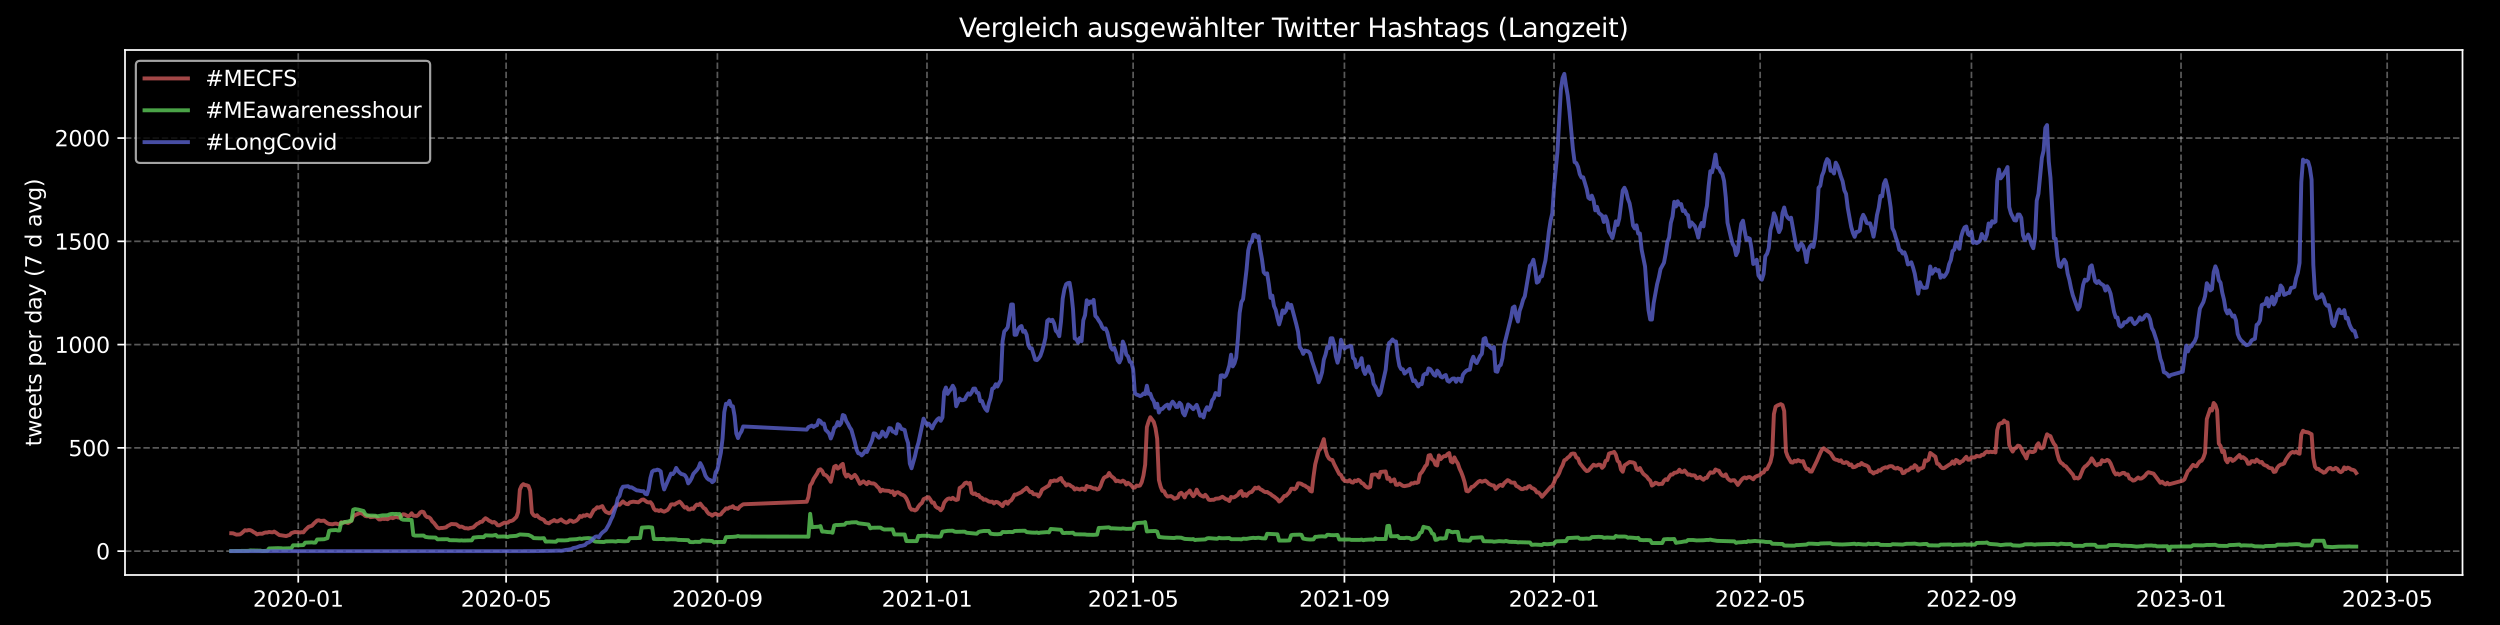 <?xml version="1.0" encoding="utf-8" standalone="no"?>
<!DOCTYPE svg PUBLIC "-//W3C//DTD SVG 1.1//EN"
  "http://www.w3.org/Graphics/SVG/1.1/DTD/svg11.dtd">
<svg height="288pt" version="1.1" viewBox="0 0 1152 288" width="1152pt" xmlns="http://www.w3.org/2000/svg" xmlns:xlink="http://www.w3.org/1999/xlink">
 <defs>
  <style type="text/css">*{stroke-linecap:butt;stroke-linejoin:round;}</style>
 </defs>
 <g id="figure_1">
  <g id="patch_1">
   <path d="M 0 288 
L 1152 288 
L 1152 0 
L 0 0 
z
"/>
  </g>
  <g id="axes_1">
   <g id="patch_2">
    <path d="M 57.6 264.96 
L 1134.72 264.96 
L 1134.72 23.04 
L 57.6 23.04 
z
"/>
   </g>
   <g id="matplotlib.axis_1">
    <g id="xtick_1">
     <g id="line2d_1">
      <path clip-path="url(#pc9a8d22671)" d="M 137.432 264.96 
L 137.432 23.04 
" style="fill:none;stroke:#ffffff;stroke-dasharray:2.96,1.28;stroke-dashoffset:0;stroke-opacity:0.35;stroke-width:0.8;"/>
     </g>
     <g id="line2d_2">
      <defs>
       <path d="M 0 0 
L 0 3.5 
" id="me2b516a72a" style="stroke:#ffffff;stroke-width:0.8;"/>
      </defs>
      <g>
       <use style="fill:#ffffff;stroke:#ffffff;stroke-width:0.8;" x="137.432" xlink:href="#me2b516a72a" y="264.96"/>
      </g>
     </g>
     <g id="text_1">
      <!-- 2020-01 -->
      <g style="fill:#ffffff;" transform="translate(116.541 279.558)scale(0.1 -0.1)">
       <defs>
        <path d="M 1228 531 
L 3431 531 
L 3431 0 
L 469 0 
L 469 531 
Q 828 903 1448 1529 
Q 2069 2156 2228 2338 
Q 2531 2678 2651 2914 
Q 2772 3150 2772 3378 
Q 2772 3750 2511 3984 
Q 2250 4219 1831 4219 
Q 1534 4219 1204 4116 
Q 875 4013 500 3803 
L 500 4441 
Q 881 4594 1212 4672 
Q 1544 4750 1819 4750 
Q 2544 4750 2975 4387 
Q 3406 4025 3406 3419 
Q 3406 3131 3298 2873 
Q 3191 2616 2906 2266 
Q 2828 2175 2409 1742 
Q 1991 1309 1228 531 
z
" id="DejaVuSans-32" transform="scale(0.016)"/>
        <path d="M 2034 4250 
Q 1547 4250 1301 3770 
Q 1056 3291 1056 2328 
Q 1056 1369 1301 889 
Q 1547 409 2034 409 
Q 2525 409 2770 889 
Q 3016 1369 3016 2328 
Q 3016 3291 2770 3770 
Q 2525 4250 2034 4250 
z
M 2034 4750 
Q 2819 4750 3233 4129 
Q 3647 3509 3647 2328 
Q 3647 1150 3233 529 
Q 2819 -91 2034 -91 
Q 1250 -91 836 529 
Q 422 1150 422 2328 
Q 422 3509 836 4129 
Q 1250 4750 2034 4750 
z
" id="DejaVuSans-30" transform="scale(0.016)"/>
        <path d="M 313 2009 
L 1997 2009 
L 1997 1497 
L 313 1497 
L 313 2009 
z
" id="DejaVuSans-2d" transform="scale(0.016)"/>
        <path d="M 794 531 
L 1825 531 
L 1825 4091 
L 703 3866 
L 703 4441 
L 1819 4666 
L 2450 4666 
L 2450 531 
L 3481 531 
L 3481 0 
L 794 0 
L 794 531 
z
" id="DejaVuSans-31" transform="scale(0.016)"/>
       </defs>
       <use xlink:href="#DejaVuSans-32"/>
       <use x="63.623" xlink:href="#DejaVuSans-30"/>
       <use x="127.246" xlink:href="#DejaVuSans-32"/>
       <use x="190.869" xlink:href="#DejaVuSans-30"/>
       <use x="254.492" xlink:href="#DejaVuSans-2d"/>
       <use x="290.576" xlink:href="#DejaVuSans-30"/>
       <use x="354.199" xlink:href="#DejaVuSans-31"/>
      </g>
     </g>
    </g>
    <g id="xtick_2">
     <g id="line2d_3">
      <path clip-path="url(#pc9a8d22671)" d="M 233.215 264.96 
L 233.215 23.04 
" style="fill:none;stroke:#ffffff;stroke-dasharray:2.96,1.28;stroke-dashoffset:0;stroke-opacity:0.35;stroke-width:0.8;"/>
     </g>
     <g id="line2d_4">
      <g>
       <use style="fill:#ffffff;stroke:#ffffff;stroke-width:0.8;" x="233.215" xlink:href="#me2b516a72a" y="264.96"/>
      </g>
     </g>
     <g id="text_2">
      <!-- 2020-05 -->
      <g style="fill:#ffffff;" transform="translate(212.323 279.558)scale(0.1 -0.1)">
       <defs>
        <path d="M 691 4666 
L 3169 4666 
L 3169 4134 
L 1269 4134 
L 1269 2991 
Q 1406 3038 1543 3061 
Q 1681 3084 1819 3084 
Q 2600 3084 3056 2656 
Q 3513 2228 3513 1497 
Q 3513 744 3044 326 
Q 2575 -91 1722 -91 
Q 1428 -91 1123 -41 
Q 819 9 494 109 
L 494 744 
Q 775 591 1075 516 
Q 1375 441 1709 441 
Q 2250 441 2565 725 
Q 2881 1009 2881 1497 
Q 2881 1984 2565 2268 
Q 2250 2553 1709 2553 
Q 1456 2553 1204 2497 
Q 953 2441 691 2322 
L 691 4666 
z
" id="DejaVuSans-35" transform="scale(0.016)"/>
       </defs>
       <use xlink:href="#DejaVuSans-32"/>
       <use x="63.623" xlink:href="#DejaVuSans-30"/>
       <use x="127.246" xlink:href="#DejaVuSans-32"/>
       <use x="190.869" xlink:href="#DejaVuSans-30"/>
       <use x="254.492" xlink:href="#DejaVuSans-2d"/>
       <use x="290.576" xlink:href="#DejaVuSans-30"/>
       <use x="354.199" xlink:href="#DejaVuSans-35"/>
      </g>
     </g>
    </g>
    <g id="xtick_3">
     <g id="line2d_5">
      <path clip-path="url(#pc9a8d22671)" d="M 330.581 264.96 
L 330.581 23.04 
" style="fill:none;stroke:#ffffff;stroke-dasharray:2.96,1.28;stroke-dashoffset:0;stroke-opacity:0.35;stroke-width:0.8;"/>
     </g>
     <g id="line2d_6">
      <g>
       <use style="fill:#ffffff;stroke:#ffffff;stroke-width:0.8;" x="330.581" xlink:href="#me2b516a72a" y="264.96"/>
      </g>
     </g>
     <g id="text_3">
      <!-- 2020-09 -->
      <g style="fill:#ffffff;" transform="translate(309.689 279.558)scale(0.1 -0.1)">
       <defs>
        <path d="M 703 97 
L 703 672 
Q 941 559 1184 500 
Q 1428 441 1663 441 
Q 2288 441 2617 861 
Q 2947 1281 2994 2138 
Q 2813 1869 2534 1725 
Q 2256 1581 1919 1581 
Q 1219 1581 811 2004 
Q 403 2428 403 3163 
Q 403 3881 828 4315 
Q 1253 4750 1959 4750 
Q 2769 4750 3195 4129 
Q 3622 3509 3622 2328 
Q 3622 1225 3098 567 
Q 2575 -91 1691 -91 
Q 1453 -91 1209 -44 
Q 966 3 703 97 
z
M 1959 2075 
Q 2384 2075 2632 2365 
Q 2881 2656 2881 3163 
Q 2881 3666 2632 3958 
Q 2384 4250 1959 4250 
Q 1534 4250 1286 3958 
Q 1038 3666 1038 3163 
Q 1038 2656 1286 2365 
Q 1534 2075 1959 2075 
z
" id="DejaVuSans-39" transform="scale(0.016)"/>
       </defs>
       <use xlink:href="#DejaVuSans-32"/>
       <use x="63.623" xlink:href="#DejaVuSans-30"/>
       <use x="127.246" xlink:href="#DejaVuSans-32"/>
       <use x="190.869" xlink:href="#DejaVuSans-30"/>
       <use x="254.492" xlink:href="#DejaVuSans-2d"/>
       <use x="290.576" xlink:href="#DejaVuSans-30"/>
       <use x="354.199" xlink:href="#DejaVuSans-39"/>
      </g>
     </g>
    </g>
    <g id="xtick_4">
     <g id="line2d_7">
      <path clip-path="url(#pc9a8d22671)" d="M 427.155 264.96 
L 427.155 23.04 
" style="fill:none;stroke:#ffffff;stroke-dasharray:2.96,1.28;stroke-dashoffset:0;stroke-opacity:0.35;stroke-width:0.8;"/>
     </g>
     <g id="line2d_8">
      <g>
       <use style="fill:#ffffff;stroke:#ffffff;stroke-width:0.8;" x="427.155" xlink:href="#me2b516a72a" y="264.96"/>
      </g>
     </g>
     <g id="text_4">
      <!-- 2021-01 -->
      <g style="fill:#ffffff;" transform="translate(406.264 279.558)scale(0.1 -0.1)">
       <use xlink:href="#DejaVuSans-32"/>
       <use x="63.623" xlink:href="#DejaVuSans-30"/>
       <use x="127.246" xlink:href="#DejaVuSans-32"/>
       <use x="190.869" xlink:href="#DejaVuSans-31"/>
       <use x="254.492" xlink:href="#DejaVuSans-2d"/>
       <use x="290.576" xlink:href="#DejaVuSans-30"/>
       <use x="354.199" xlink:href="#DejaVuSans-31"/>
      </g>
     </g>
    </g>
    <g id="xtick_5">
     <g id="line2d_9">
      <path clip-path="url(#pc9a8d22671)" d="M 522.146 264.96 
L 522.146 23.04 
" style="fill:none;stroke:#ffffff;stroke-dasharray:2.96,1.28;stroke-dashoffset:0;stroke-opacity:0.35;stroke-width:0.8;"/>
     </g>
     <g id="line2d_10">
      <g>
       <use style="fill:#ffffff;stroke:#ffffff;stroke-width:0.8;" x="522.146" xlink:href="#me2b516a72a" y="264.96"/>
      </g>
     </g>
     <g id="text_5">
      <!-- 2021-05 -->
      <g style="fill:#ffffff;" transform="translate(501.255 279.558)scale(0.1 -0.1)">
       <use xlink:href="#DejaVuSans-32"/>
       <use x="63.623" xlink:href="#DejaVuSans-30"/>
       <use x="127.246" xlink:href="#DejaVuSans-32"/>
       <use x="190.869" xlink:href="#DejaVuSans-31"/>
       <use x="254.492" xlink:href="#DejaVuSans-2d"/>
       <use x="290.576" xlink:href="#DejaVuSans-30"/>
       <use x="354.199" xlink:href="#DejaVuSans-35"/>
      </g>
     </g>
    </g>
    <g id="xtick_6">
     <g id="line2d_11">
      <path clip-path="url(#pc9a8d22671)" d="M 619.512 264.96 
L 619.512 23.04 
" style="fill:none;stroke:#ffffff;stroke-dasharray:2.96,1.28;stroke-dashoffset:0;stroke-opacity:0.35;stroke-width:0.8;"/>
     </g>
     <g id="line2d_12">
      <g>
       <use style="fill:#ffffff;stroke:#ffffff;stroke-width:0.8;" x="619.512" xlink:href="#me2b516a72a" y="264.96"/>
      </g>
     </g>
     <g id="text_6">
      <!-- 2021-09 -->
      <g style="fill:#ffffff;" transform="translate(598.621 279.558)scale(0.1 -0.1)">
       <use xlink:href="#DejaVuSans-32"/>
       <use x="63.623" xlink:href="#DejaVuSans-30"/>
       <use x="127.246" xlink:href="#DejaVuSans-32"/>
       <use x="190.869" xlink:href="#DejaVuSans-31"/>
       <use x="254.492" xlink:href="#DejaVuSans-2d"/>
       <use x="290.576" xlink:href="#DejaVuSans-30"/>
       <use x="354.199" xlink:href="#DejaVuSans-39"/>
      </g>
     </g>
    </g>
    <g id="xtick_7">
     <g id="line2d_13">
      <path clip-path="url(#pc9a8d22671)" d="M 716.086 264.96 
L 716.086 23.04 
" style="fill:none;stroke:#ffffff;stroke-dasharray:2.96,1.28;stroke-dashoffset:0;stroke-opacity:0.35;stroke-width:0.8;"/>
     </g>
     <g id="line2d_14">
      <g>
       <use style="fill:#ffffff;stroke:#ffffff;stroke-width:0.8;" x="716.086" xlink:href="#me2b516a72a" y="264.96"/>
      </g>
     </g>
     <g id="text_7">
      <!-- 2022-01 -->
      <g style="fill:#ffffff;" transform="translate(695.195 279.558)scale(0.1 -0.1)">
       <use xlink:href="#DejaVuSans-32"/>
       <use x="63.623" xlink:href="#DejaVuSans-30"/>
       <use x="127.246" xlink:href="#DejaVuSans-32"/>
       <use x="190.869" xlink:href="#DejaVuSans-32"/>
       <use x="254.492" xlink:href="#DejaVuSans-2d"/>
       <use x="290.576" xlink:href="#DejaVuSans-30"/>
       <use x="354.199" xlink:href="#DejaVuSans-31"/>
      </g>
     </g>
    </g>
    <g id="xtick_8">
     <g id="line2d_15">
      <path clip-path="url(#pc9a8d22671)" d="M 811.077 264.96 
L 811.077 23.04 
" style="fill:none;stroke:#ffffff;stroke-dasharray:2.96,1.28;stroke-dashoffset:0;stroke-opacity:0.35;stroke-width:0.8;"/>
     </g>
     <g id="line2d_16">
      <g>
       <use style="fill:#ffffff;stroke:#ffffff;stroke-width:0.8;" x="811.077" xlink:href="#me2b516a72a" y="264.96"/>
      </g>
     </g>
     <g id="text_8">
      <!-- 2022-05 -->
      <g style="fill:#ffffff;" transform="translate(790.186 279.558)scale(0.1 -0.1)">
       <use xlink:href="#DejaVuSans-32"/>
       <use x="63.623" xlink:href="#DejaVuSans-30"/>
       <use x="127.246" xlink:href="#DejaVuSans-32"/>
       <use x="190.869" xlink:href="#DejaVuSans-32"/>
       <use x="254.492" xlink:href="#DejaVuSans-2d"/>
       <use x="290.576" xlink:href="#DejaVuSans-30"/>
       <use x="354.199" xlink:href="#DejaVuSans-35"/>
      </g>
     </g>
    </g>
    <g id="xtick_9">
     <g id="line2d_17">
      <path clip-path="url(#pc9a8d22671)" d="M 908.443 264.96 
L 908.443 23.04 
" style="fill:none;stroke:#ffffff;stroke-dasharray:2.96,1.28;stroke-dashoffset:0;stroke-opacity:0.35;stroke-width:0.8;"/>
     </g>
     <g id="line2d_18">
      <g>
       <use style="fill:#ffffff;stroke:#ffffff;stroke-width:0.8;" x="908.443" xlink:href="#me2b516a72a" y="264.96"/>
      </g>
     </g>
     <g id="text_9">
      <!-- 2022-09 -->
      <g style="fill:#ffffff;" transform="translate(887.552 279.558)scale(0.1 -0.1)">
       <use xlink:href="#DejaVuSans-32"/>
       <use x="63.623" xlink:href="#DejaVuSans-30"/>
       <use x="127.246" xlink:href="#DejaVuSans-32"/>
       <use x="190.869" xlink:href="#DejaVuSans-32"/>
       <use x="254.492" xlink:href="#DejaVuSans-2d"/>
       <use x="290.576" xlink:href="#DejaVuSans-30"/>
       <use x="354.199" xlink:href="#DejaVuSans-39"/>
      </g>
     </g>
    </g>
    <g id="xtick_10">
     <g id="line2d_19">
      <path clip-path="url(#pc9a8d22671)" d="M 1005.018 264.96 
L 1005.018 23.04 
" style="fill:none;stroke:#ffffff;stroke-dasharray:2.96,1.28;stroke-dashoffset:0;stroke-opacity:0.35;stroke-width:0.8;"/>
     </g>
     <g id="line2d_20">
      <g>
       <use style="fill:#ffffff;stroke:#ffffff;stroke-width:0.8;" x="1005.018" xlink:href="#me2b516a72a" y="264.96"/>
      </g>
     </g>
     <g id="text_10">
      <!-- 2023-01 -->
      <g style="fill:#ffffff;" transform="translate(984.126 279.558)scale(0.1 -0.1)">
       <defs>
        <path d="M 2597 2516 
Q 3050 2419 3304 2112 
Q 3559 1806 3559 1356 
Q 3559 666 3084 287 
Q 2609 -91 1734 -91 
Q 1441 -91 1130 -33 
Q 819 25 488 141 
L 488 750 
Q 750 597 1062 519 
Q 1375 441 1716 441 
Q 2309 441 2620 675 
Q 2931 909 2931 1356 
Q 2931 1769 2642 2001 
Q 2353 2234 1838 2234 
L 1294 2234 
L 1294 2753 
L 1863 2753 
Q 2328 2753 2575 2939 
Q 2822 3125 2822 3475 
Q 2822 3834 2567 4026 
Q 2313 4219 1838 4219 
Q 1578 4219 1281 4162 
Q 984 4106 628 3988 
L 628 4550 
Q 988 4650 1302 4700 
Q 1616 4750 1894 4750 
Q 2613 4750 3031 4423 
Q 3450 4097 3450 3541 
Q 3450 3153 3228 2886 
Q 3006 2619 2597 2516 
z
" id="DejaVuSans-33" transform="scale(0.016)"/>
       </defs>
       <use xlink:href="#DejaVuSans-32"/>
       <use x="63.623" xlink:href="#DejaVuSans-30"/>
       <use x="127.246" xlink:href="#DejaVuSans-32"/>
       <use x="190.869" xlink:href="#DejaVuSans-33"/>
       <use x="254.492" xlink:href="#DejaVuSans-2d"/>
       <use x="290.576" xlink:href="#DejaVuSans-30"/>
       <use x="354.199" xlink:href="#DejaVuSans-31"/>
      </g>
     </g>
    </g>
    <g id="xtick_11">
     <g id="line2d_21">
      <path clip-path="url(#pc9a8d22671)" d="M 1100.009 264.96 
L 1100.009 23.04 
" style="fill:none;stroke:#ffffff;stroke-dasharray:2.96,1.28;stroke-dashoffset:0;stroke-opacity:0.35;stroke-width:0.8;"/>
     </g>
     <g id="line2d_22">
      <g>
       <use style="fill:#ffffff;stroke:#ffffff;stroke-width:0.8;" x="1100.009" xlink:href="#me2b516a72a" y="264.96"/>
      </g>
     </g>
     <g id="text_11">
      <!-- 2023-05 -->
      <g style="fill:#ffffff;" transform="translate(1079.117 279.558)scale(0.1 -0.1)">
       <use xlink:href="#DejaVuSans-32"/>
       <use x="63.623" xlink:href="#DejaVuSans-30"/>
       <use x="127.246" xlink:href="#DejaVuSans-32"/>
       <use x="190.869" xlink:href="#DejaVuSans-33"/>
       <use x="254.492" xlink:href="#DejaVuSans-2d"/>
       <use x="290.576" xlink:href="#DejaVuSans-30"/>
       <use x="354.199" xlink:href="#DejaVuSans-35"/>
      </g>
     </g>
    </g>
   </g>
   <g id="matplotlib.axis_2">
    <g id="ytick_1">
     <g id="line2d_23">
      <path clip-path="url(#pc9a8d22671)" d="M 57.6 253.964 
L 1134.72 253.964 
" style="fill:none;stroke:#ffffff;stroke-dasharray:2.96,1.28;stroke-dashoffset:0;stroke-opacity:0.35;stroke-width:0.8;"/>
     </g>
     <g id="line2d_24">
      <defs>
       <path d="M 0 0 
L -3.5 0 
" id="mc6b94e3054" style="stroke:#ffffff;stroke-width:0.8;"/>
      </defs>
      <g>
       <use style="fill:#ffffff;stroke:#ffffff;stroke-width:0.8;" x="57.6" xlink:href="#mc6b94e3054" y="253.964"/>
      </g>
     </g>
     <g id="text_12">
      <!-- 0 -->
      <g style="fill:#ffffff;" transform="translate(44.237 257.763)scale(0.1 -0.1)">
       <use xlink:href="#DejaVuSans-30"/>
      </g>
     </g>
    </g>
    <g id="ytick_2">
     <g id="line2d_25">
      <path clip-path="url(#pc9a8d22671)" d="M 57.6 206.378 
L 1134.72 206.378 
" style="fill:none;stroke:#ffffff;stroke-dasharray:2.96,1.28;stroke-dashoffset:0;stroke-opacity:0.35;stroke-width:0.8;"/>
     </g>
     <g id="line2d_26">
      <g>
       <use style="fill:#ffffff;stroke:#ffffff;stroke-width:0.8;" x="57.6" xlink:href="#mc6b94e3054" y="206.378"/>
      </g>
     </g>
     <g id="text_13">
      <!-- 500 -->
      <g style="fill:#ffffff;" transform="translate(31.512 210.177)scale(0.1 -0.1)">
       <use xlink:href="#DejaVuSans-35"/>
       <use x="63.623" xlink:href="#DejaVuSans-30"/>
       <use x="127.246" xlink:href="#DejaVuSans-30"/>
      </g>
     </g>
    </g>
    <g id="ytick_3">
     <g id="line2d_27">
      <path clip-path="url(#pc9a8d22671)" d="M 57.6 158.792 
L 1134.72 158.792 
" style="fill:none;stroke:#ffffff;stroke-dasharray:2.96,1.28;stroke-dashoffset:0;stroke-opacity:0.35;stroke-width:0.8;"/>
     </g>
     <g id="line2d_28">
      <g>
       <use style="fill:#ffffff;stroke:#ffffff;stroke-width:0.8;" x="57.6" xlink:href="#mc6b94e3054" y="158.792"/>
      </g>
     </g>
     <g id="text_14">
      <!-- 1000 -->
      <g style="fill:#ffffff;" transform="translate(25.15 162.592)scale(0.1 -0.1)">
       <use xlink:href="#DejaVuSans-31"/>
       <use x="63.623" xlink:href="#DejaVuSans-30"/>
       <use x="127.246" xlink:href="#DejaVuSans-30"/>
       <use x="190.869" xlink:href="#DejaVuSans-30"/>
      </g>
     </g>
    </g>
    <g id="ytick_4">
     <g id="line2d_29">
      <path clip-path="url(#pc9a8d22671)" d="M 57.6 111.207 
L 1134.72 111.207 
" style="fill:none;stroke:#ffffff;stroke-dasharray:2.96,1.28;stroke-dashoffset:0;stroke-opacity:0.35;stroke-width:0.8;"/>
     </g>
     <g id="line2d_30">
      <g>
       <use style="fill:#ffffff;stroke:#ffffff;stroke-width:0.8;" x="57.6" xlink:href="#mc6b94e3054" y="111.207"/>
      </g>
     </g>
     <g id="text_15">
      <!-- 1500 -->
      <g style="fill:#ffffff;" transform="translate(25.15 115.006)scale(0.1 -0.1)">
       <use xlink:href="#DejaVuSans-31"/>
       <use x="63.623" xlink:href="#DejaVuSans-35"/>
       <use x="127.246" xlink:href="#DejaVuSans-30"/>
       <use x="190.869" xlink:href="#DejaVuSans-30"/>
      </g>
     </g>
    </g>
    <g id="ytick_5">
     <g id="line2d_31">
      <path clip-path="url(#pc9a8d22671)" d="M 57.6 63.621 
L 1134.72 63.621 
" style="fill:none;stroke:#ffffff;stroke-dasharray:2.96,1.28;stroke-dashoffset:0;stroke-opacity:0.35;stroke-width:0.8;"/>
     </g>
     <g id="line2d_32">
      <g>
       <use style="fill:#ffffff;stroke:#ffffff;stroke-width:0.8;" x="57.6" xlink:href="#mc6b94e3054" y="63.621"/>
      </g>
     </g>
     <g id="text_16">
      <!-- 2000 -->
      <g style="fill:#ffffff;" transform="translate(25.15 67.42)scale(0.1 -0.1)">
       <use xlink:href="#DejaVuSans-32"/>
       <use x="63.623" xlink:href="#DejaVuSans-30"/>
       <use x="127.246" xlink:href="#DejaVuSans-30"/>
       <use x="190.869" xlink:href="#DejaVuSans-30"/>
      </g>
     </g>
    </g>
    <g id="text_17">
     <!-- tweets per day (7 d avg) -->
     <g style="fill:#ffffff;" transform="translate(19.07 205.671)rotate(-90)scale(0.1 -0.1)">
      <defs>
       <path d="M 1172 4494 
L 1172 3500 
L 2356 3500 
L 2356 3053 
L 1172 3053 
L 1172 1153 
Q 1172 725 1289 603 
Q 1406 481 1766 481 
L 2356 481 
L 2356 0 
L 1766 0 
Q 1100 0 847 248 
Q 594 497 594 1153 
L 594 3053 
L 172 3053 
L 172 3500 
L 594 3500 
L 594 4494 
L 1172 4494 
z
" id="DejaVuSans-74" transform="scale(0.016)"/>
       <path d="M 269 3500 
L 844 3500 
L 1563 769 
L 2278 3500 
L 2956 3500 
L 3675 769 
L 4391 3500 
L 4966 3500 
L 4050 0 
L 3372 0 
L 2619 2869 
L 1863 0 
L 1184 0 
L 269 3500 
z
" id="DejaVuSans-77" transform="scale(0.016)"/>
       <path d="M 3597 1894 
L 3597 1613 
L 953 1613 
Q 991 1019 1311 708 
Q 1631 397 2203 397 
Q 2534 397 2845 478 
Q 3156 559 3463 722 
L 3463 178 
Q 3153 47 2828 -22 
Q 2503 -91 2169 -91 
Q 1331 -91 842 396 
Q 353 884 353 1716 
Q 353 2575 817 3079 
Q 1281 3584 2069 3584 
Q 2775 3584 3186 3129 
Q 3597 2675 3597 1894 
z
M 3022 2063 
Q 3016 2534 2758 2815 
Q 2500 3097 2075 3097 
Q 1594 3097 1305 2825 
Q 1016 2553 972 2059 
L 3022 2063 
z
" id="DejaVuSans-65" transform="scale(0.016)"/>
       <path d="M 2834 3397 
L 2834 2853 
Q 2591 2978 2328 3040 
Q 2066 3103 1784 3103 
Q 1356 3103 1142 2972 
Q 928 2841 928 2578 
Q 928 2378 1081 2264 
Q 1234 2150 1697 2047 
L 1894 2003 
Q 2506 1872 2764 1633 
Q 3022 1394 3022 966 
Q 3022 478 2636 193 
Q 2250 -91 1575 -91 
Q 1294 -91 989 -36 
Q 684 19 347 128 
L 347 722 
Q 666 556 975 473 
Q 1284 391 1588 391 
Q 1994 391 2212 530 
Q 2431 669 2431 922 
Q 2431 1156 2273 1281 
Q 2116 1406 1581 1522 
L 1381 1569 
Q 847 1681 609 1914 
Q 372 2147 372 2553 
Q 372 3047 722 3315 
Q 1072 3584 1716 3584 
Q 2034 3584 2315 3537 
Q 2597 3491 2834 3397 
z
" id="DejaVuSans-73" transform="scale(0.016)"/>
       <path id="DejaVuSans-20" transform="scale(0.016)"/>
       <path d="M 1159 525 
L 1159 -1331 
L 581 -1331 
L 581 3500 
L 1159 3500 
L 1159 2969 
Q 1341 3281 1617 3432 
Q 1894 3584 2278 3584 
Q 2916 3584 3314 3078 
Q 3713 2572 3713 1747 
Q 3713 922 3314 415 
Q 2916 -91 2278 -91 
Q 1894 -91 1617 61 
Q 1341 213 1159 525 
z
M 3116 1747 
Q 3116 2381 2855 2742 
Q 2594 3103 2138 3103 
Q 1681 3103 1420 2742 
Q 1159 2381 1159 1747 
Q 1159 1113 1420 752 
Q 1681 391 2138 391 
Q 2594 391 2855 752 
Q 3116 1113 3116 1747 
z
" id="DejaVuSans-70" transform="scale(0.016)"/>
       <path d="M 2631 2963 
Q 2534 3019 2420 3045 
Q 2306 3072 2169 3072 
Q 1681 3072 1420 2755 
Q 1159 2438 1159 1844 
L 1159 0 
L 581 0 
L 581 3500 
L 1159 3500 
L 1159 2956 
Q 1341 3275 1631 3429 
Q 1922 3584 2338 3584 
Q 2397 3584 2469 3576 
Q 2541 3569 2628 3553 
L 2631 2963 
z
" id="DejaVuSans-72" transform="scale(0.016)"/>
       <path d="M 2906 2969 
L 2906 4863 
L 3481 4863 
L 3481 0 
L 2906 0 
L 2906 525 
Q 2725 213 2448 61 
Q 2172 -91 1784 -91 
Q 1150 -91 751 415 
Q 353 922 353 1747 
Q 353 2572 751 3078 
Q 1150 3584 1784 3584 
Q 2172 3584 2448 3432 
Q 2725 3281 2906 2969 
z
M 947 1747 
Q 947 1113 1208 752 
Q 1469 391 1925 391 
Q 2381 391 2643 752 
Q 2906 1113 2906 1747 
Q 2906 2381 2643 2742 
Q 2381 3103 1925 3103 
Q 1469 3103 1208 2742 
Q 947 2381 947 1747 
z
" id="DejaVuSans-64" transform="scale(0.016)"/>
       <path d="M 2194 1759 
Q 1497 1759 1228 1600 
Q 959 1441 959 1056 
Q 959 750 1161 570 
Q 1363 391 1709 391 
Q 2188 391 2477 730 
Q 2766 1069 2766 1631 
L 2766 1759 
L 2194 1759 
z
M 3341 1997 
L 3341 0 
L 2766 0 
L 2766 531 
Q 2569 213 2275 61 
Q 1981 -91 1556 -91 
Q 1019 -91 701 211 
Q 384 513 384 1019 
Q 384 1609 779 1909 
Q 1175 2209 1959 2209 
L 2766 2209 
L 2766 2266 
Q 2766 2663 2505 2880 
Q 2244 3097 1772 3097 
Q 1472 3097 1187 3025 
Q 903 2953 641 2809 
L 641 3341 
Q 956 3463 1253 3523 
Q 1550 3584 1831 3584 
Q 2591 3584 2966 3190 
Q 3341 2797 3341 1997 
z
" id="DejaVuSans-61" transform="scale(0.016)"/>
       <path d="M 2059 -325 
Q 1816 -950 1584 -1140 
Q 1353 -1331 966 -1331 
L 506 -1331 
L 506 -850 
L 844 -850 
Q 1081 -850 1212 -737 
Q 1344 -625 1503 -206 
L 1606 56 
L 191 3500 
L 800 3500 
L 1894 763 
L 2988 3500 
L 3597 3500 
L 2059 -325 
z
" id="DejaVuSans-79" transform="scale(0.016)"/>
       <path d="M 1984 4856 
Q 1566 4138 1362 3434 
Q 1159 2731 1159 2009 
Q 1159 1288 1364 580 
Q 1569 -128 1984 -844 
L 1484 -844 
Q 1016 -109 783 600 
Q 550 1309 550 2009 
Q 550 2706 781 3412 
Q 1013 4119 1484 4856 
L 1984 4856 
z
" id="DejaVuSans-28" transform="scale(0.016)"/>
       <path d="M 525 4666 
L 3525 4666 
L 3525 4397 
L 1831 0 
L 1172 0 
L 2766 4134 
L 525 4134 
L 525 4666 
z
" id="DejaVuSans-37" transform="scale(0.016)"/>
       <path d="M 191 3500 
L 800 3500 
L 1894 563 
L 2988 3500 
L 3597 3500 
L 2284 0 
L 1503 0 
L 191 3500 
z
" id="DejaVuSans-76" transform="scale(0.016)"/>
       <path d="M 2906 1791 
Q 2906 2416 2648 2759 
Q 2391 3103 1925 3103 
Q 1463 3103 1205 2759 
Q 947 2416 947 1791 
Q 947 1169 1205 825 
Q 1463 481 1925 481 
Q 2391 481 2648 825 
Q 2906 1169 2906 1791 
z
M 3481 434 
Q 3481 -459 3084 -895 
Q 2688 -1331 1869 -1331 
Q 1566 -1331 1297 -1286 
Q 1028 -1241 775 -1147 
L 775 -588 
Q 1028 -725 1275 -790 
Q 1522 -856 1778 -856 
Q 2344 -856 2625 -561 
Q 2906 -266 2906 331 
L 2906 616 
Q 2728 306 2450 153 
Q 2172 0 1784 0 
Q 1141 0 747 490 
Q 353 981 353 1791 
Q 353 2603 747 3093 
Q 1141 3584 1784 3584 
Q 2172 3584 2450 3431 
Q 2728 3278 2906 2969 
L 2906 3500 
L 3481 3500 
L 3481 434 
z
" id="DejaVuSans-67" transform="scale(0.016)"/>
       <path d="M 513 4856 
L 1013 4856 
Q 1481 4119 1714 3412 
Q 1947 2706 1947 2009 
Q 1947 1309 1714 600 
Q 1481 -109 1013 -844 
L 513 -844 
Q 928 -128 1133 580 
Q 1338 1288 1338 2009 
Q 1338 2731 1133 3434 
Q 928 4138 513 4856 
z
" id="DejaVuSans-29" transform="scale(0.016)"/>
      </defs>
      <use xlink:href="#DejaVuSans-74"/>
      <use x="39.209" xlink:href="#DejaVuSans-77"/>
      <use x="120.996" xlink:href="#DejaVuSans-65"/>
      <use x="182.52" xlink:href="#DejaVuSans-65"/>
      <use x="244.043" xlink:href="#DejaVuSans-74"/>
      <use x="283.252" xlink:href="#DejaVuSans-73"/>
      <use x="335.352" xlink:href="#DejaVuSans-20"/>
      <use x="367.139" xlink:href="#DejaVuSans-70"/>
      <use x="430.615" xlink:href="#DejaVuSans-65"/>
      <use x="492.139" xlink:href="#DejaVuSans-72"/>
      <use x="533.252" xlink:href="#DejaVuSans-20"/>
      <use x="565.039" xlink:href="#DejaVuSans-64"/>
      <use x="628.516" xlink:href="#DejaVuSans-61"/>
      <use x="689.795" xlink:href="#DejaVuSans-79"/>
      <use x="748.975" xlink:href="#DejaVuSans-20"/>
      <use x="780.762" xlink:href="#DejaVuSans-28"/>
      <use x="819.775" xlink:href="#DejaVuSans-37"/>
      <use x="883.398" xlink:href="#DejaVuSans-20"/>
      <use x="915.186" xlink:href="#DejaVuSans-64"/>
      <use x="978.662" xlink:href="#DejaVuSans-20"/>
      <use x="1010.449" xlink:href="#DejaVuSans-61"/>
      <use x="1071.729" xlink:href="#DejaVuSans-76"/>
      <use x="1130.908" xlink:href="#DejaVuSans-67"/>
      <use x="1194.385" xlink:href="#DejaVuSans-29"/>
     </g>
    </g>
   </g>
   <g id="line2d_33">
    <path clip-path="url(#pc9a8d22671)" d="M 1085.76 217.962 
L 1084.968 216.779 
L 1084.177 216.493 
L 1083.385 216.371 
L 1082.594 215.746 
L 1081.802 215.487 
L 1081.01 216.167 
L 1080.219 215.365 
L 1079.427 217.051 
L 1078.636 217.581 
L 1077.844 217.119 
L 1077.052 216.045 
L 1076.261 215.61 
L 1075.469 216.208 
L 1074.678 216.303 
L 1073.886 215.623 
L 1073.095 215.773 
L 1072.303 216.521 
L 1071.511 217.581 
L 1070.72 217.826 
L 1069.928 217.16 
L 1069.137 216.806 
L 1068.345 216.058 
L 1067.553 216.085 
L 1066.762 215.079 
L 1065.97 211.15 
L 1065.179 200.097 
L 1063.595 199.254 
L 1062.012 198.995 
L 1061.221 198.492 
L 1060.429 200.273 
L 1059.637 209.097 
L 1058.846 208.771 
L 1058.054 208.064 
L 1057.263 208.581 
L 1056.471 208.254 
L 1055.679 208.676 
L 1054.888 209.505 
L 1053.305 211.871 
L 1052.513 213.557 
L 1051.722 213.924 
L 1050.93 214.114 
L 1050.138 214.604 
L 1049.347 215.569 
L 1048.555 217.323 
L 1047.764 217.472 
L 1046.972 215.814 
L 1046.18 215.732 
L 1045.389 215.474 
L 1044.597 214.685 
L 1043.806 214.454 
L 1043.014 214.046 
L 1042.222 212.863 
L 1041.431 213.122 
L 1039.848 211.776 
L 1039.056 212.89 
L 1038.264 212.496 
L 1037.473 212.523 
L 1036.681 213.665 
L 1035.89 213.733 
L 1035.098 211.884 
L 1034.306 211.191 
L 1033.515 210.647 
L 1032.723 211.055 
L 1031.932 209.668 
L 1029.557 211.952 
L 1028.765 212.401 
L 1027.974 211.422 
L 1027.182 211.395 
L 1026.391 213.04 
L 1025.599 211.857 
L 1024.807 207.765 
L 1024.016 208.322 
L 1023.224 205.508 
L 1022.433 204.42 
L 1021.641 189.057 
L 1020.849 186.61 
L 1020.058 185.685 
L 1019.266 189.166 
L 1018.475 188.391 
L 1016.891 193.136 
L 1016.1 208.662 
L 1015.308 210.946 
L 1014.517 212.292 
L 1013.725 212.605 
L 1012.933 213.557 
L 1012.142 214.875 
L 1011.35 214.699 
L 1010.559 214.209 
L 1009.767 215.215 
L 1008.976 216.425 
L 1008.184 217.092 
L 1006.601 220.885 
L 1005.809 221.483 
L 999.476 223.183 
L 998.685 222.462 
L 997.893 223.21 
L 997.102 222.775 
L 996.31 221.959 
L 995.518 222.489 
L 992.352 218.247 
L 989.977 217.595 
L 989.186 218.193 
L 988.394 219.226 
L 987.603 219.933 
L 986.811 220.477 
L 986.019 220.559 
L 985.228 220.028 
L 983.645 221.32 
L 982.853 221.456 
L 982.061 220.776 
L 981.27 220.504 
L 980.478 218.628 
L 979.687 218.75 
L 978.895 217.935 
L 978.103 217.907 
L 976.52 218.777 
L 975.729 218.179 
L 974.937 218.628 
L 974.145 217.486 
L 972.562 213.543 
L 971.771 212.292 
L 970.979 211.898 
L 970.187 212.442 
L 969.396 212.537 
L 968.604 212.061 
L 967.813 213.951 
L 967.021 213.733 
L 966.23 214.454 
L 965.438 213.842 
L 964.646 212.306 
L 963.855 211.205 
L 963.063 212.768 
L 961.48 214.508 
L 960.688 215.011 
L 959.897 216.045 
L 958.314 219.987 
L 957.522 220.504 
L 956.73 220.137 
L 955.939 220.45 
L 955.147 218.641 
L 954.356 217.799 
L 953.564 216.765 
L 952.772 215.95 
L 951.981 214.889 
L 951.189 214.576 
L 950.398 213.679 
L 949.606 213.217 
L 948.814 211.898 
L 948.023 209.233 
L 947.231 205.44 
L 946.44 204.502 
L 945.648 202.952 
L 944.857 200.994 
L 944.065 200.668 
L 943.273 200.124 
L 942.482 202.558 
L 941.69 205.889 
L 940.899 206.609 
L 940.107 206.296 
L 939.315 204.243 
L 938.524 205.222 
L 937.732 207.833 
L 936.941 208.295 
L 936.149 208.309 
L 935.357 208.009 
L 934.566 208.431 
L 933.774 211.218 
L 932.983 209.655 
L 932.191 208.472 
L 931.399 206.718 
L 930.608 205.535 
L 929.816 205.358 
L 929.025 206.351 
L 928.233 206.718 
L 927.441 208.091 
L 926.65 206.827 
L 925.858 205.005 
L 925.067 194.672 
L 924.275 194.577 
L 923.484 193.788 
L 922.692 194.917 
L 921.9 195.025 
L 921.109 195.528 
L 920.317 198.248 
L 919.526 208.499 
L 918.734 208.213 
L 917.942 208.336 
L 917.151 208.145 
L 916.359 208.417 
L 915.568 208.05 
L 914.776 208.581 
L 913.984 209.587 
L 913.193 209.6 
L 912.401 210.294 
L 911.61 210.253 
L 910.818 210.049 
L 910.026 210.783 
L 909.235 210.797 
L 908.443 210.674 
L 907.652 211.803 
L 906.86 211.844 
L 906.068 210.484 
L 905.277 211.34 
L 904.485 212.387 
L 903.694 212.754 
L 902.902 213.448 
L 902.111 212.333 
L 901.319 211.925 
L 900.527 213.693 
L 899.736 212.619 
L 898.944 213.733 
L 898.153 214.155 
L 895.778 215.732 
L 894.986 215.691 
L 894.195 215.011 
L 893.403 213.869 
L 892.611 213.652 
L 891.82 210.443 
L 889.445 208.716 
L 888.653 211.816 
L 887.862 212.36 
L 887.07 212.102 
L 886.279 215.31 
L 885.487 215.814 
L 884.695 215.895 
L 883.904 216.847 
L 883.112 214.943 
L 882.321 214.332 
L 881.529 215.637 
L 880.738 215.406 
L 879.946 216.235 
L 879.154 216.765 
L 878.363 216.833 
L 877.571 217.853 
L 876.78 218.043 
L 875.988 216.221 
L 875.196 216.072 
L 874.405 215.555 
L 873.613 215.909 
L 872.822 215.691 
L 872.03 214.903 
L 871.238 214.794 
L 870.447 214.916 
L 869.655 215.528 
L 868.864 215.324 
L 867.28 216.004 
L 866.489 216.888 
L 865.697 216.684 
L 864.906 217.554 
L 864.114 217.554 
L 863.322 218.179 
L 862.531 217.445 
L 861.739 217.146 
L 860.948 215.107 
L 860.156 214.563 
L 858.573 214.005 
L 857.781 213.366 
L 856.99 214.25 
L 856.198 214.209 
L 855.407 214.821 
L 854.615 215.202 
L 853.823 215.31 
L 853.032 214.019 
L 852.24 214.318 
L 851.449 213.23 
L 850.657 212.945 
L 849.865 213.366 
L 849.074 213.162 
L 848.282 212.088 
L 847.491 212.428 
L 846.699 211.966 
L 845.907 211.816 
L 845.116 211.408 
L 843.533 208.825 
L 840.366 206.555 
L 839.575 207.194 
L 838.783 208.784 
L 837.2 212.455 
L 834.825 217.323 
L 834.034 217.255 
L 833.242 216.126 
L 832.45 216.085 
L 831.659 214.671 
L 830.867 212.469 
L 830.076 212.686 
L 829.284 212.415 
L 828.492 211.993 
L 827.701 212.686 
L 826.909 212.292 
L 826.118 213.162 
L 825.326 213.026 
L 823.743 210.294 
L 822.951 208.091 
L 822.16 189.41 
L 821.368 186.664 
L 820.576 186.229 
L 818.993 186.854 
L 818.202 187.398 
L 817.41 190.824 
L 816.619 209.437 
L 815.827 212.918 
L 814.244 216.221 
L 813.452 216.249 
L 812.661 217.717 
L 811.869 217.88 
L 811.077 218.845 
L 809.494 219.403 
L 808.703 219.824 
L 807.911 220.858 
L 806.328 219.838 
L 805.536 219.892 
L 804.745 220.423 
L 803.953 220.001 
L 803.161 220.409 
L 802.37 221.265 
L 800.787 223.468 
L 799.995 222.258 
L 799.203 221.279 
L 798.412 221.293 
L 797.62 221.565 
L 796.829 221.13 
L 796.037 220.368 
L 795.246 218.587 
L 794.454 219.335 
L 793.662 219.117 
L 792.871 218.315 
L 792.079 216.915 
L 791.288 216.738 
L 790.496 216.344 
L 789.704 217.703 
L 788.913 217.867 
L 788.121 217.635 
L 787.33 218.696 
L 786.538 220.178 
L 785.746 220.246 
L 784.955 221.075 
L 784.163 220.545 
L 783.372 219.756 
L 782.58 220.259 
L 781.788 220.327 
L 780.997 219.131 
L 780.205 219.009 
L 779.414 219.049 
L 778.622 218.614 
L 777.83 218.75 
L 776.247 216.806 
L 775.456 217.459 
L 774.664 217.431 
L 773.873 216.439 
L 773.081 217.472 
L 772.289 217.785 
L 771.498 217.853 
L 770.706 218.682 
L 769.915 218.655 
L 769.123 219.743 
L 768.331 221.184 
L 767.54 220.83 
L 766.748 221.537 
L 765.957 222.992 
L 765.165 222.951 
L 764.373 223.169 
L 763.582 222.679 
L 762.79 222.435 
L 761.999 223.278 
L 761.207 223.754 
L 760.415 221.469 
L 759.624 220.776 
L 758.832 219.634 
L 757.249 218.356 
L 756.457 217.146 
L 755.666 215.65 
L 754.874 216.575 
L 754.083 216.085 
L 753.291 213.502 
L 752.5 213.122 
L 750.916 212.877 
L 748.542 214.481 
L 747.75 217.391 
L 746.958 216.385 
L 746.167 213.04 
L 745.375 212.387 
L 744.584 209.559 
L 743.792 208.241 
L 743 208.594 
L 742.209 208.73 
L 741.417 209.043 
L 740.626 212.047 
L 739.834 212.374 
L 739.042 214.78 
L 738.251 215.582 
L 737.459 214.209 
L 736.668 214.087 
L 735.876 214.522 
L 735.084 214.536 
L 734.293 214.141 
L 731.918 216.888 
L 731.127 217.078 
L 730.335 216.344 
L 727.96 213.366 
L 727.169 211.259 
L 726.377 210.851 
L 725.585 209.084 
L 724.794 208.975 
L 724.002 209.206 
L 723.211 210.321 
L 722.419 210.865 
L 721.627 211.721 
L 720.836 212.102 
L 720.044 214.4 
L 719.253 215.841 
L 718.461 218.002 
L 717.669 219.43 
L 716.878 220.232 
L 716.086 222.326 
L 715.295 223.89 
L 714.503 224.42 
L 710.545 228.92 
L 709.754 227.778 
L 708.962 226.908 
L 708.17 226.908 
L 707.379 225.671 
L 706.587 225.113 
L 705.796 224.896 
L 705.004 223.985 
L 704.212 224.148 
L 703.421 225.113 
L 702.629 224.855 
L 701.838 225.371 
L 701.046 225.399 
L 699.463 224.243 
L 698.671 223.903 
L 697.88 222.38 
L 697.088 222.421 
L 696.296 222.34 
L 695.505 221.605 
L 694.713 221.238 
L 693.13 222.652 
L 692.338 223.944 
L 691.547 223.414 
L 690.755 223.767 
L 689.172 225.29 
L 688.381 223.713 
L 687.589 223.658 
L 686.006 222.911 
L 685.214 222.04 
L 684.423 221.469 
L 682.839 222 
L 682.048 221.565 
L 681.256 221.945 
L 678.881 224.243 
L 678.09 224.406 
L 677.298 225.684 
L 676.507 226.432 
L 675.715 226.214 
L 674.923 222.326 
L 674.132 219.702 
L 673.34 217.595 
L 672.549 215.936 
L 671.757 213.557 
L 670.965 212.36 
L 670.174 210.756 
L 669.382 213.094 
L 668.591 212.646 
L 667.799 208.757 
L 667.008 209.247 
L 666.216 210.198 
L 665.424 210.171 
L 664.633 210.742 
L 663.841 211.599 
L 663.05 209.872 
L 662.258 214.495 
L 661.466 214.141 
L 660.675 212.143 
L 659.883 211.667 
L 659.092 209.695 
L 658.3 209.913 
L 657.508 214.087 
L 656.717 214.848 
L 655.925 216.371 
L 655.134 217.649 
L 654.342 218.451 
L 653.55 222.204 
L 652.759 222.544 
L 651.967 222.353 
L 651.176 222.802 
L 650.384 222.679 
L 649.592 223.509 
L 647.218 224.012 
L 646.426 223.876 
L 644.843 222.802 
L 644.051 223.414 
L 643.26 223.386 
L 642.468 220.885 
L 641.677 221.442 
L 640.885 221.823 
L 640.093 220.178 
L 639.302 220.654 
L 638.51 217.241 
L 636.135 217.459 
L 635.344 220.015 
L 634.552 218.832 
L 633.761 218.587 
L 632.177 218.764 
L 631.386 224.338 
L 630.594 224.76 
L 629.803 224.501 
L 629.011 223.903 
L 628.219 222.883 
L 627.428 222.571 
L 626.636 221.551 
L 625.845 221.089 
L 625.053 221.741 
L 624.262 221.442 
L 623.47 222.38 
L 622.678 222.19 
L 621.887 221.252 
L 621.095 221.837 
L 620.304 221.714 
L 619.512 221.429 
L 618.72 220.694 
L 617.929 218.886 
L 617.137 218.451 
L 614.762 213.842 
L 613.971 211.966 
L 613.179 211.816 
L 612.388 211.259 
L 611.596 209.913 
L 610.804 207.33 
L 610.013 202.354 
L 608.43 206.799 
L 607.638 207.738 
L 606.055 213.951 
L 605.263 219.566 
L 604.472 226.5 
L 603.68 226.133 
L 602.889 224.746 
L 602.097 224.42 
L 601.305 223.781 
L 600.514 223.536 
L 599.722 222.979 
L 598.931 222.747 
L 598.139 222.734 
L 597.347 224.76 
L 596.556 225.453 
L 595.764 225.168 
L 594.973 225.222 
L 594.181 226.84 
L 592.598 228.471 
L 591.806 228.553 
L 590.223 230.619 
L 589.431 231.109 
L 588.64 230.062 
L 587.057 228.798 
L 586.265 228.335 
L 585.473 227.642 
L 584.682 227.234 
L 583.89 226.677 
L 583.099 226.799 
L 582.307 226.391 
L 581.516 225.793 
L 580.724 225.453 
L 579.932 224.542 
L 579.141 225.072 
L 578.349 224.719 
L 576.766 226.704 
L 575.974 226.881 
L 575.183 227.452 
L 574.391 228.512 
L 573.6 227.656 
L 572.808 228.526 
L 572.016 226.282 
L 571.225 226.663 
L 570.433 227.995 
L 568.85 229.083 
L 568.058 229.233 
L 567.267 229.002 
L 566.475 230.878 
L 565.684 230.198 
L 564.892 230.035 
L 563.309 228.906 
L 561.726 229.695 
L 560.143 229.804 
L 559.351 230.32 
L 558.559 230.293 
L 557.768 230.416 
L 556.976 230.252 
L 556.185 228.947 
L 555.393 227.995 
L 554.601 228.866 
L 553.81 228.539 
L 553.018 228.091 
L 552.227 227.153 
L 551.435 225.63 
L 550.643 227.628 
L 549.852 228.648 
L 549.06 227.574 
L 548.269 226.024 
L 547.477 226.989 
L 546.685 227.384 
L 545.894 229.219 
L 545.102 227.927 
L 544.311 227.071 
L 543.519 227.492 
L 542.728 229.233 
L 541.144 229.831 
L 540.353 229.083 
L 539.561 228.594 
L 537.978 228.798 
L 537.186 227.982 
L 536.395 226.337 
L 535.603 226.201 
L 534.812 224.243 
L 534.02 221.17 
L 533.228 202.177 
L 532.437 197.201 
L 531.645 194.414 
L 530.062 192.252 
L 529.27 194.223 
L 528.479 196.834 
L 527.687 214.128 
L 526.896 219.117 
L 526.104 222.217 
L 525.312 223.726 
L 524.521 223.917 
L 523.729 223.74 
L 522.938 224.651 
L 522.146 224.746 
L 521.355 223.658 
L 519.771 222.476 
L 518.98 223.264 
L 518.188 221.918 
L 517.397 221.469 
L 516.605 222 
L 515.813 221.823 
L 515.022 221.497 
L 514.23 221.755 
L 513.439 220.477 
L 511.855 219.226 
L 511.064 217.948 
L 510.272 219.416 
L 509.481 219.716 
L 508.689 220.191 
L 507.897 221.796 
L 507.106 224.039 
L 506.314 225.358 
L 505.523 225.575 
L 504.731 225.032 
L 503.939 225.072 
L 502.356 224.365 
L 501.565 224.338 
L 500.773 223.917 
L 499.982 225.766 
L 499.19 225.195 
L 498.398 225.14 
L 497.607 225.616 
L 496.024 225.072 
L 495.232 225.589 
L 494.44 224.461 
L 493.649 224.066 
L 492.857 223.427 
L 492.066 223.169 
L 491.274 223.726 
L 490.482 222.489 
L 489.691 221.864 
L 488.899 220.259 
L 488.108 220.681 
L 487.316 221.456 
L 486.524 221.537 
L 485.733 221.388 
L 484.941 221.782 
L 484.15 221.646 
L 483.358 223.686 
L 480.192 225.643 
L 479.4 227.533 
L 478.609 228.784 
L 477.817 227.832 
L 476.234 227.724 
L 475.442 226.677 
L 474.651 226.717 
L 473.067 224.732 
L 472.276 225.467 
L 471.484 225.983 
L 470.693 226.758 
L 469.109 227.506 
L 468.318 227.927 
L 467.526 227.9 
L 466.735 229.409 
L 465.943 230.592 
L 465.151 230.987 
L 464.36 232.129 
L 463.568 231.177 
L 462.777 231.626 
L 461.985 233.216 
L 460.402 231.87 
L 459.61 231.394 
L 458.819 231.286 
L 458.027 231.993 
L 457.236 231.163 
L 456.444 231.231 
L 455.652 231.109 
L 454.069 230.116 
L 453.278 230.28 
L 452.486 229.45 
L 451.694 229.178 
L 450.903 228.063 
L 450.111 228.145 
L 449.32 227.37 
L 448.528 227.642 
L 447.736 227.057 
L 446.945 222.544 
L 446.153 222.924 
L 445.362 222.367 
L 444.57 222.639 
L 443.778 223.754 
L 442.987 224.393 
L 442.195 224.882 
L 441.404 230.13 
L 440.612 230.402 
L 439.82 230.035 
L 439.029 229.382 
L 438.237 229.994 
L 437.446 229.668 
L 436.654 229.899 
L 435.863 230.619 
L 435.071 231.68 
L 434.279 234.195 
L 433.488 235.147 
L 432.696 234.277 
L 431.905 233.991 
L 431.113 233.366 
L 430.321 231.598 
L 429.53 231.653 
L 428.738 230.225 
L 427.947 229.138 
L 427.155 229.287 
L 425.572 230.021 
L 424.78 231.83 
L 423.989 232.428 
L 423.197 233.447 
L 422.405 234.793 
L 421.614 235.215 
L 420.822 234.861 
L 420.031 234.848 
L 419.239 233.869 
L 418.447 231.476 
L 417.656 229.722 
L 416.864 228.621 
L 416.073 228.077 
L 415.281 227.873 
L 414.49 227.193 
L 413.698 226.813 
L 412.906 227.044 
L 412.115 228.145 
L 411.323 226.391 
L 410.532 226.826 
L 409.74 226.214 
L 407.365 226.038 
L 406.574 225.684 
L 405.782 226.459 
L 404.99 224.896 
L 404.199 224.216 
L 403.407 223.25 
L 402.616 222.775 
L 401.824 222.761 
L 401.032 222.598 
L 400.241 222.04 
L 399.449 223.142 
L 397.866 221.796 
L 396.283 222.965 
L 394.7 219.824 
L 393.908 218.805 
L 392.325 220.3 
L 391.533 219.362 
L 390.742 218.723 
L 389.95 219.607 
L 389.159 218.098 
L 388.367 213.761 
L 387.575 214.386 
L 386.784 215.46 
L 385.992 215.95 
L 385.201 214.631 
L 384.409 215.066 
L 382.826 222.027 
L 382.034 220.626 
L 381.243 219.62 
L 380.451 218.9 
L 379.659 218.696 
L 378.868 217.024 
L 378.076 216.249 
L 377.285 216.561 
L 376.493 218.261 
L 374.91 220.694 
L 374.118 222.625 
L 373.327 223.658 
L 372.535 228.974 
L 371.744 231.204 
L 342.455 232.373 
L 340.871 233.461 
L 340.08 234.549 
L 339.288 234.141 
L 338.497 234.154 
L 337.705 233.257 
L 336.913 233.76 
L 336.122 233.855 
L 335.33 234.426 
L 334.539 234.236 
L 333.747 235.188 
L 332.955 235.922 
L 332.164 237.023 
L 331.372 237.281 
L 330.581 237.146 
L 329.789 236.724 
L 328.998 236.969 
L 328.206 237.608 
L 327.414 237.01 
L 326.623 236.792 
L 325.831 235.854 
L 325.04 234.508 
L 324.248 234.086 
L 322.665 232.047 
L 321.873 232.74 
L 321.082 232.509 
L 320.29 233.298 
L 319.498 234.508 
L 318.707 234.277 
L 317.915 234.793 
L 317.124 234.725 
L 316.332 233.679 
L 315.54 233.923 
L 314.749 233.053 
L 313.957 231.897 
L 313.166 231.15 
L 311.582 231.965 
L 310.791 232.55 
L 309.999 232.373 
L 309.208 232.469 
L 308.416 233.95 
L 307.625 234.997 
L 306.041 235.772 
L 305.25 235.514 
L 304.458 235.038 
L 303.667 235.473 
L 302.875 235.106 
L 302.083 235.188 
L 301.292 234.386 
L 300.5 232.401 
L 299.709 231.394 
L 298.917 231.53 
L 298.125 231.34 
L 296.542 230.171 
L 295.751 230.266 
L 294.167 231.462 
L 291.793 231.177 
L 290.209 231.49 
L 289.418 232.333 
L 288.626 232.237 
L 287.835 231.748 
L 287.043 231.055 
L 285.46 232.645 
L 284.668 232.305 
L 283.877 233.243 
L 283.085 233.815 
L 282.294 235.12 
L 281.502 236.153 
L 280.71 236.534 
L 279.127 235.84 
L 278.336 234.793 
L 277.544 233.203 
L 275.961 233.95 
L 275.169 233.733 
L 274.378 234.589 
L 273.586 235.065 
L 272.003 238.029 
L 271.211 237.513 
L 270.42 237.159 
L 269.628 237.689 
L 268.836 237.485 
L 268.045 238.179 
L 267.253 237.785 
L 266.462 239.09 
L 265.67 239.851 
L 264.879 240.245 
L 264.087 240.477 
L 263.295 239.933 
L 262.504 239.797 
L 261.712 240.572 
L 260.921 240.844 
L 260.129 240.504 
L 259.337 240.041 
L 258.546 239.348 
L 256.963 240.273 
L 256.171 240.191 
L 255.379 239.634 
L 254.588 240.137 
L 253.796 240.463 
L 253.005 241.156 
L 251.421 240.708 
L 250.63 239.62 
L 249.838 239.212 
L 249.047 238.94 
L 248.255 238.369 
L 247.463 237.417 
L 246.672 237.839 
L 245.88 237.377 
L 245.089 236.235 
L 244.297 226.119 
L 243.506 223.944 
L 242.714 223.631 
L 241.922 223.495 
L 241.131 223.101 
L 240.339 223.835 
L 239.548 225.643 
L 238.756 235.963 
L 237.964 238.22 
L 236.381 239.729 
L 235.59 240.055 
L 234.798 240.177 
L 234.006 240.83 
L 232.423 240.83 
L 230.048 242.122 
L 229.257 242.026 
L 228.465 241.034 
L 227.674 240.517 
L 226.882 240.803 
L 226.09 240.259 
L 225.299 239.919 
L 224.507 239.253 
L 223.716 238.791 
L 222.924 239.484 
L 222.133 240.436 
L 221.341 240.477 
L 220.549 241.129 
L 219.758 241.428 
L 218.175 242.951 
L 217.383 243.196 
L 216.591 243.291 
L 215.8 243.604 
L 215.008 243.4 
L 214.217 243.44 
L 213.425 242.965 
L 212.633 242.638 
L 211.842 242.801 
L 210.259 241.591 
L 207.884 241.469 
L 207.092 241.986 
L 206.301 242.339 
L 205.509 243.019 
L 203.926 243.291 
L 203.134 243.291 
L 202.343 243.454 
L 201.551 243.073 
L 199.968 240.98 
L 199.176 240.273 
L 198.385 238.967 
L 197.593 238.328 
L 196.802 238.274 
L 196.01 237.581 
L 195.218 235.976 
L 194.427 235.759 
L 193.635 236.099 
L 192.844 237.213 
L 192.052 237.771 
L 190.469 237.594 
L 189.677 236.507 
L 188.886 237.472 
L 188.094 237.948 
L 186.511 237.078 
L 185.719 236.982 
L 184.928 237.662 
L 184.136 238.546 
L 183.344 238.451 
L 182.553 238.097 
L 180.97 238.791 
L 180.178 238.492 
L 179.387 238.763 
L 178.595 239.266 
L 177.803 239.076 
L 177.012 239.158 
L 176.22 239.035 
L 175.429 239.348 
L 174.637 239.375 
L 173.845 238.6 
L 173.054 238.07 
L 170.679 238.315 
L 169.887 237.73 
L 169.096 237.948 
L 168.304 237.771 
L 167.513 237.05 
L 166.721 236.615 
L 165.929 236.371 
L 163.555 237.349 
L 162.763 237.975 
L 161.971 239.81 
L 161.18 240.517 
L 160.388 241.007 
L 158.805 240.558 
L 158.014 240.925 
L 157.222 240.667 
L 156.43 241.687 
L 154.847 241.265 
L 154.056 241.347 
L 153.264 241.591 
L 151.681 241.442 
L 150.889 241.116 
L 149.306 239.905 
L 147.723 240.055 
L 146.931 239.742 
L 146.14 239.851 
L 144.556 241.333 
L 143.765 242.244 
L 142.182 242.761 
L 140.598 244.283 
L 139.807 245.317 
L 139.015 245.235 
L 138.224 245.398 
L 137.432 245.181 
L 136.641 245.221 
L 135.849 245.14 
L 134.266 245.643 
L 133.474 246.527 
L 132.683 246.717 
L 131.891 247.03 
L 129.516 246.649 
L 128.725 246.567 
L 127.141 245.425 
L 126.35 244.95 
L 125.558 245.317 
L 123.975 245.126 
L 123.183 245.385 
L 122.392 245.357 
L 121.6 245.589 
L 120.809 245.983 
L 120.017 245.915 
L 119.225 245.983 
L 118.434 246.255 
L 117.642 245.589 
L 116.851 245.194 
L 116.059 244.61 
L 115.268 244.297 
L 114.476 244.256 
L 113.684 244.501 
L 112.893 244.311 
L 111.31 245.752 
L 110.518 246.268 
L 108.935 246.364 
L 107.352 245.738 
L 106.56 245.711 
L 106.56 245.711 
" style="fill:none;stroke:#cc5959;stroke-linecap:square;stroke-opacity:0.8;stroke-width:1.8;"/>
   </g>
   <g id="line2d_34">
    <path clip-path="url(#pc9a8d22671)" d="M 1085.76 251.87 
L 1083.385 251.87 
L 1082.594 251.802 
L 1081.01 251.87 
L 1077.844 251.87 
L 1074.678 252.101 
L 1071.511 251.883 
L 1070.72 249.164 
L 1065.97 249.191 
L 1065.179 251.299 
L 1062.012 251.367 
L 1060.429 251.231 
L 1059.637 250.796 
L 1058.054 250.728 
L 1055.679 250.864 
L 1054.888 250.85 
L 1054.096 251.013 
L 1049.347 250.986 
L 1048.555 251.516 
L 1046.972 251.557 
L 1043.806 251.612 
L 1043.014 251.938 
L 1042.222 251.815 
L 1039.848 251.748 
L 1039.056 251.748 
L 1037.473 251.34 
L 1036.681 251.394 
L 1034.306 251.299 
L 1033.515 251.312 
L 1032.723 251.448 
L 1031.932 250.918 
L 1029.557 251.108 
L 1027.182 251.176 
L 1026.391 251.571 
L 1022.433 251.516 
L 1021.641 251.353 
L 1020.849 251.054 
L 1018.475 251.122 
L 1016.891 251.108 
L 1015.308 251.326 
L 1010.559 251.231 
L 1009.767 251.802 
L 1005.809 251.802 
L 1000.268 251.897 
L 999.476 253.569 
L 998.685 251.707 
L 997.102 251.734 
L 993.935 251.775 
L 993.144 251.462 
L 992.352 251.503 
L 991.56 251.367 
L 988.394 251.394 
L 987.603 251.707 
L 986.811 251.68 
L 985.228 251.829 
L 984.436 251.87 
L 982.061 251.571 
L 980.478 251.544 
L 978.895 251.435 
L 978.103 251.516 
L 977.312 251.476 
L 976.52 251.217 
L 974.937 251.149 
L 971.771 251.19 
L 970.979 251.843 
L 969.396 251.897 
L 967.021 251.951 
L 966.23 251.924 
L 965.438 251.068 
L 963.855 251.027 
L 961.48 251.054 
L 960.688 251.108 
L 959.897 251.571 
L 958.314 251.503 
L 955.939 251.53 
L 955.147 251.462 
L 954.356 250.673 
L 951.981 250.741 
L 950.398 250.592 
L 949.606 250.497 
L 948.814 250.823 
L 948.023 250.877 
L 946.44 250.646 
L 938.524 250.837 
L 937.732 251 
L 936.149 250.782 
L 932.983 250.837 
L 932.191 251.204 
L 930.608 251.448 
L 927.441 251.312 
L 926.65 250.877 
L 924.275 250.905 
L 921.9 251.19 
L 920.317 250.891 
L 917.151 250.673 
L 916.359 250.51 
L 915.568 249.966 
L 914.776 250.116 
L 910.818 250.184 
L 910.026 250.986 
L 908.443 250.891 
L 906.86 250.959 
L 906.068 250.973 
L 905.277 250.782 
L 904.485 250.959 
L 900.527 251.054 
L 899.736 251.217 
L 898.944 250.891 
L 894.195 250.959 
L 893.403 251.367 
L 888.653 251.272 
L 887.862 250.646 
L 886.279 250.701 
L 884.695 250.864 
L 883.904 250.796 
L 882.321 250.497 
L 880.738 250.578 
L 878.363 250.592 
L 876.78 250.945 
L 874.405 250.85 
L 872.03 250.769 
L 871.238 251.136 
L 866.489 251.081 
L 865.697 250.619 
L 864.114 250.605 
L 863.322 250.728 
L 861.739 250.687 
L 860.948 250.483 
L 860.156 250.905 
L 858.573 250.877 
L 856.198 250.646 
L 855.407 250.837 
L 854.615 250.551 
L 852.24 250.741 
L 849.074 250.905 
L 847.491 250.864 
L 844.324 250.714 
L 843.533 250.32 
L 840.366 250.388 
L 838.783 250.442 
L 837.992 250.701 
L 834.825 250.524 
L 833.242 250.51 
L 832.45 250.932 
L 828.492 251.176 
L 827.701 251.163 
L 826.909 251.448 
L 825.326 251.421 
L 822.16 251.38 
L 821.368 250.66 
L 819.785 250.646 
L 816.619 250.551 
L 815.827 249.749 
L 814.244 249.749 
L 813.452 249.708 
L 812.661 249.545 
L 809.494 249.355 
L 808.703 249.259 
L 806.328 249.518 
L 805.536 249.341 
L 804.745 249.803 
L 803.953 249.695 
L 802.37 249.858 
L 800.787 249.926 
L 799.995 250.157 
L 799.203 249.463 
L 791.288 249.232 
L 788.913 248.852 
L 788.121 248.648 
L 787.33 248.824 
L 786.538 248.797 
L 784.955 248.96 
L 781.788 249.028 
L 780.205 248.838 
L 777.83 248.838 
L 777.039 249.477 
L 776.247 249.491 
L 774.664 249.79 
L 773.081 249.98 
L 772.289 250.143 
L 771.498 248.362 
L 769.915 248.444 
L 768.331 248.417 
L 766.748 248.525 
L 765.957 250.238 
L 764.373 250.225 
L 761.207 250.238 
L 760.415 248.947 
L 758.832 248.865 
L 757.249 248.906 
L 755.666 248.797 
L 754.874 247.832 
L 754.083 247.968 
L 752.5 247.805 
L 750.916 247.696 
L 750.125 247.791 
L 749.333 247.329 
L 748.542 247.234 
L 746.167 247.261 
L 745.375 247.22 
L 744.584 246.975 
L 743.792 247.832 
L 742.209 247.764 
L 740.626 247.669 
L 739.042 247.818 
L 738.251 247.465 
L 736.668 247.37 
L 735.084 247.451 
L 733.501 247.506 
L 732.71 248.185 
L 731.918 248.24 
L 731.127 248.158 
L 729.543 248.267 
L 727.96 248.24 
L 727.169 247.682 
L 724.794 247.818 
L 722.419 247.941 
L 721.627 249.327 
L 717.669 249.423 
L 716.878 249.504 
L 716.086 250.51 
L 712.92 250.796 
L 711.337 250.619 
L 710.545 251.136 
L 708.962 251.027 
L 707.379 250.945 
L 705.796 251.068 
L 705.004 249.98 
L 700.254 249.858 
L 699.463 249.953 
L 698.671 249.749 
L 695.505 249.681 
L 693.922 249.259 
L 693.13 249.504 
L 690.755 249.355 
L 688.381 249.64 
L 687.589 249.45 
L 683.631 249.382 
L 682.839 247.56 
L 678.881 247.818 
L 678.09 247.805 
L 677.298 249.11 
L 676.507 249.164 
L 674.923 249.042 
L 674.132 249.069 
L 673.34 248.892 
L 672.549 248.906 
L 671.757 245.099 
L 670.174 245.099 
L 669.382 245.276 
L 668.591 245.072 
L 667.799 244.65 
L 667.008 244.582 
L 666.216 247.995 
L 664.633 248.145 
L 663.841 248.036 
L 663.05 248.158 
L 662.258 248.675 
L 661.466 248.77 
L 660.675 246.132 
L 659.883 245.793 
L 659.092 244.161 
L 658.3 243.291 
L 656.717 242.992 
L 655.925 242.747 
L 655.134 245.208 
L 654.342 245.548 
L 653.55 247.206 
L 652.759 247.954 
L 650.384 248.525 
L 649.592 247.913 
L 648.009 247.778 
L 647.218 247.954 
L 644.843 247.913 
L 644.051 246.975 
L 643.26 247.098 
L 640.885 247.125 
L 640.093 242.298 
L 639.302 242.38 
L 638.51 248.376 
L 634.552 248.376 
L 633.761 248.077 
L 632.969 248.756 
L 632.177 248.593 
L 630.594 248.648 
L 629.011 248.756 
L 628.219 248.947 
L 627.428 248.62 
L 626.636 248.784 
L 624.262 248.784 
L 622.678 248.797 
L 621.887 248.58 
L 618.72 248.62 
L 617.137 248.62 
L 616.346 246.499 
L 614.762 246.622 
L 613.179 246.581 
L 612.388 246.445 
L 611.596 246.432 
L 610.804 247.247 
L 609.221 247.138 
L 607.638 247.22 
L 606.846 247.37 
L 606.055 247.37 
L 605.263 248.539 
L 603.68 248.62 
L 602.097 248.484 
L 600.514 248.185 
L 599.722 246.472 
L 598.931 246.35 
L 595.764 246.445 
L 594.973 246.622 
L 594.181 249.015 
L 592.598 249.096 
L 589.431 249.096 
L 588.64 246.2 
L 586.265 246.092 
L 583.89 245.969 
L 583.099 248.117 
L 581.516 248.049 
L 579.932 247.778 
L 578.349 247.941 
L 577.558 247.818 
L 575.974 248.009 
L 574.391 248.308 
L 572.808 248.226 
L 572.016 248.58 
L 571.225 248.457 
L 567.267 248.471 
L 566.475 247.927 
L 564.101 248.036 
L 562.517 248.022 
L 561.726 247.791 
L 560.934 248.281 
L 556.976 247.968 
L 556.185 248.104 
L 555.393 248.566 
L 551.435 248.729 
L 550.643 248.865 
L 549.852 248.403 
L 549.06 248.498 
L 545.894 248.335 
L 544.311 247.778 
L 542.728 247.71 
L 541.936 247.71 
L 541.144 247.927 
L 536.395 247.696 
L 534.02 247.424 
L 533.228 244.977 
L 532.437 244.678 
L 530.062 244.746 
L 528.479 244.895 
L 527.687 240.585 
L 526.896 240.816 
L 524.521 240.966 
L 522.938 241.265 
L 522.146 243.617 
L 518.98 243.712 
L 517.397 243.481 
L 516.605 243.631 
L 512.647 243.44 
L 511.855 243.481 
L 511.064 242.978 
L 508.689 243.155 
L 507.106 243.25 
L 506.314 243.264 
L 505.523 246.35 
L 503.939 246.459 
L 500.773 246.404 
L 499.982 246.268 
L 495.232 246.2 
L 494.44 245.466 
L 492.857 245.561 
L 491.274 245.534 
L 490.482 245.629 
L 489.691 245.575 
L 488.899 244.12 
L 484.15 243.74 
L 483.358 245.317 
L 482.566 245.194 
L 479.4 245.425 
L 478.609 245.629 
L 477.817 245.344 
L 477.025 245.466 
L 475.442 245.412 
L 473.067 245.194 
L 472.276 244.555 
L 467.526 244.664 
L 466.735 245.194 
L 465.151 245.113 
L 463.568 245.208 
L 461.985 245.14 
L 461.193 246.037 
L 459.61 246.173 
L 458.027 246.132 
L 456.444 245.901 
L 455.652 244.65 
L 453.278 244.678 
L 451.694 244.922 
L 450.903 245.153 
L 450.111 245.942 
L 445.362 245.48 
L 444.57 244.99 
L 440.612 245.072 
L 439.82 244.963 
L 439.029 244.528 
L 436.654 244.61 
L 434.279 244.99 
L 433.488 247.206 
L 432.696 247.302 
L 431.113 247.247 
L 430.321 247.261 
L 429.53 247.125 
L 428.738 247.125 
L 427.947 246.867 
L 424.78 246.867 
L 423.989 247.003 
L 423.197 246.907 
L 422.405 249.355 
L 417.656 249.327 
L 416.864 246.296 
L 412.115 246.282 
L 411.323 243.93 
L 407.365 243.998 
L 406.574 243.672 
L 405.782 243.128 
L 404.199 243.141 
L 401.824 243.196 
L 401.032 243.454 
L 400.241 241.7 
L 395.491 241.116 
L 394.7 240.64 
L 392.325 240.721 
L 391.533 240.884 
L 389.95 240.925 
L 389.159 241.768 
L 385.992 241.931 
L 385.201 241.918 
L 384.409 242.122 
L 383.617 245.493 
L 382.826 245.249 
L 381.243 245.153 
L 379.659 244.936 
L 378.868 244.936 
L 378.076 242.407 
L 377.285 242.693 
L 374.91 242.856 
L 374.118 242.965 
L 373.327 236.765 
L 372.535 247.342 
L 371.744 247.274 
L 340.871 247.22 
L 340.08 246.975 
L 339.288 247.247 
L 337.705 247.383 
L 334.539 247.519 
L 333.747 249.749 
L 329.789 249.735 
L 328.998 249.953 
L 328.206 249.3 
L 326.623 249.191 
L 325.831 249.205 
L 324.248 249.069 
L 323.456 248.988 
L 322.665 249.708 
L 321.082 249.695 
L 320.29 249.654 
L 319.498 249.83 
L 317.915 249.776 
L 317.124 248.906 
L 312.374 248.77 
L 311.582 248.552 
L 309.208 248.484 
L 307.625 248.58 
L 306.833 248.566 
L 306.041 248.349 
L 302.875 248.43 
L 301.292 248.362 
L 300.5 243.087 
L 298.917 242.924 
L 295.751 243.128 
L 294.959 247.886 
L 293.376 247.954 
L 290.209 247.981 
L 289.418 249.314 
L 287.835 249.45 
L 284.668 249.287 
L 283.877 249.559 
L 282.294 249.409 
L 279.127 249.477 
L 278.336 249.763 
L 276.752 249.708 
L 274.378 249.572 
L 273.586 249.232 
L 272.794 248.172 
L 271.211 247.941 
L 268.836 248.104 
L 268.045 248.362 
L 267.253 248.117 
L 265.67 248.444 
L 262.504 248.62 
L 261.712 248.906 
L 260.129 249.015 
L 256.963 248.974 
L 256.171 249.64 
L 253.005 249.531 
L 251.421 249.572 
L 250.63 247.981 
L 249.047 248.077 
L 247.463 248.022 
L 245.88 247.954 
L 245.089 247.247 
L 243.506 246.499 
L 239.548 246.268 
L 237.964 246.921 
L 234.798 247.138 
L 234.006 247.465 
L 232.423 247.206 
L 229.257 247.274 
L 228.465 246.499 
L 226.882 246.812 
L 224.507 246.717 
L 223.716 246.663 
L 222.924 247.492 
L 220.549 247.478 
L 218.175 247.71 
L 217.383 248.988 
L 213.425 249.083 
L 212.633 248.988 
L 211.842 249.083 
L 210.259 248.96 
L 207.092 248.92 
L 206.301 248.457 
L 202.343 248.498 
L 201.551 248.512 
L 200.76 247.723 
L 197.593 247.628 
L 196.01 247.41 
L 195.218 246.785 
L 191.26 246.812 
L 190.469 246.581 
L 189.677 239.634 
L 185.719 239.484 
L 184.928 239.131 
L 184.136 236.86 
L 183.344 236.914 
L 182.553 236.819 
L 181.761 236.874 
L 180.97 236.792 
L 180.178 236.846 
L 179.387 237.05 
L 178.595 237.445 
L 176.22 237.485 
L 173.845 237.92 
L 173.054 237.649 
L 171.471 237.567 
L 169.887 237.553 
L 169.096 237.404 
L 168.304 236.914 
L 167.513 235.46 
L 165.138 234.834 
L 163.555 234.589 
L 162.763 234.875 
L 161.971 239.973 
L 161.18 240.055 
L 160.388 240.327 
L 158.805 240.572 
L 158.014 240.871 
L 157.222 240.912 
L 156.43 244.433 
L 155.639 244.46 
L 154.847 244.229 
L 152.472 244.365 
L 151.681 244.582 
L 150.889 247.981 
L 149.306 248.484 
L 146.14 248.593 
L 145.348 250.021 
L 144.556 250.048 
L 143.765 249.926 
L 140.598 250.048 
L 139.807 251.163 
L 137.432 251.272 
L 135.057 251.272 
L 134.266 252.618 
L 130.308 252.74 
L 129.516 252.618 
L 127.933 252.59 
L 123.975 252.726 
L 123.183 253.787 
L 120.809 253.923 
L 120.017 253.733 
L 115.268 253.637 
L 114.476 253.828 
L 106.56 253.909 
L 106.56 253.909 
" style="fill:none;stroke:#5dcc59;stroke-linecap:square;stroke-opacity:0.8;stroke-width:1.8;"/>
   </g>
   <g id="line2d_35">
    <path clip-path="url(#pc9a8d22671)" d="M 1085.76 155.135 
L 1084.968 152.497 
L 1084.177 152.334 
L 1083.385 151.151 
L 1082.594 149.384 
L 1081.802 146.502 
L 1081.01 146.706 
L 1080.219 142.885 
L 1079.427 144.272 
L 1078.636 144.272 
L 1077.844 142.6 
L 1077.052 144.231 
L 1076.261 147.63 
L 1075.469 150.241 
L 1074.678 148.976 
L 1073.886 144.136 
L 1073.095 140.628 
L 1072.303 140.887 
L 1071.511 139.867 
L 1070.72 137.093 
L 1069.928 135.611 
L 1069.137 136.849 
L 1068.345 137.039 
L 1067.553 137.583 
L 1066.762 135.122 
L 1065.97 122.029 
L 1065.179 82.791 
L 1064.387 77.366 
L 1063.595 74.579 
L 1062.804 74.049 
L 1062.012 74.579 
L 1061.221 73.56 
L 1060.429 83.961 
L 1059.637 121.159 
L 1058.846 125.727 
L 1058.054 128.106 
L 1057.263 132.226 
L 1056.471 132.525 
L 1055.679 132.688 
L 1054.888 134.972 
L 1054.096 135 
L 1053.305 135.584 
L 1052.513 135.87 
L 1051.722 132.607 
L 1050.93 131.56 
L 1050.138 136.019 
L 1049.347 135.448 
L 1048.555 138.834 
L 1047.764 140.288 
L 1046.972 136.753 
L 1046.18 138.766 
L 1045.389 141.213 
L 1044.597 137.365 
L 1043.806 140.03 
L 1043.014 140.193 
L 1042.222 140.56 
L 1041.431 147.589 
L 1040.639 149.153 
L 1039.848 149.71 
L 1039.056 156.128 
L 1038.264 156.427 
L 1037.473 156.916 
L 1036.681 158.425 
L 1035.89 158.928 
L 1035.098 159.064 
L 1033.515 157.582 
L 1032.723 156.875 
L 1031.932 155.774 
L 1031.14 153.884 
L 1030.349 147.725 
L 1029.557 145.4 
L 1028.765 145.876 
L 1027.182 142.994 
L 1026.391 144.449 
L 1025.599 142.817 
L 1024.807 138.045 
L 1024.016 134.836 
L 1023.224 130.241 
L 1022.433 129.112 
L 1021.641 124.707 
L 1020.849 122.722 
L 1020.058 125.428 
L 1019.266 133.232 
L 1018.475 133.83 
L 1017.683 131.696 
L 1016.891 130.499 
L 1016.1 136.468 
L 1015.308 139.201 
L 1013.725 142.137 
L 1012.933 147.617 
L 1012.142 155.189 
L 1011.35 157.256 
L 1010.559 158.303 
L 1009.767 159.622 
L 1008.976 159.989 
L 1008.184 161.947 
L 1007.392 159.255 
L 1005.809 171.287 
L 1000.268 172.81 
L 999.476 173.476 
L 998.685 172.402 
L 997.893 171.804 
L 997.102 171.505 
L 996.31 167.521 
L 995.518 165.373 
L 993.935 157.501 
L 992.352 152.606 
L 991.56 151.151 
L 990.769 147.209 
L 989.977 145.4 
L 989.186 144.993 
L 988.394 145.55 
L 987.603 146.869 
L 986.811 147.345 
L 986.019 146.216 
L 985.228 147.684 
L 984.436 148.663 
L 983.645 149.37 
L 982.853 148.432 
L 982.061 146.733 
L 981.27 146.787 
L 980.478 147.834 
L 979.687 148.541 
L 978.895 148.487 
L 978.103 149.955 
L 977.312 150.54 
L 976.52 149.873 
L 975.729 146.338 
L 974.937 146.243 
L 974.145 143.714 
L 972.562 135.326 
L 971.771 133.218 
L 970.979 131.913 
L 970.187 133.898 
L 969.396 131.56 
L 967.813 130.54 
L 967.021 129.507 
L 966.23 130.404 
L 965.438 129.67 
L 963.855 122.274 
L 963.063 123.008 
L 962.272 128.473 
L 961.48 129.33 
L 960.688 128.854 
L 959.897 131.301 
L 958.314 141.308 
L 957.522 142.613 
L 955.147 136.046 
L 954.356 132.919 
L 953.564 128.99 
L 952.772 126.094 
L 951.981 120.928 
L 951.189 119.663 
L 950.398 120.928 
L 949.606 123.008 
L 948.814 122.6 
L 948.023 118.1 
L 947.231 110.024 
L 946.44 109.82 
L 944.857 81.921 
L 944.065 74.307 
L 943.273 57.625 
L 942.482 58.903 
L 941.69 69.399 
L 940.899 72.703 
L 939.315 89.29 
L 938.524 92.458 
L 937.732 109.562 
L 936.941 114.375 
L 936.149 112.797 
L 935.357 110.078 
L 934.566 108.08 
L 933.774 109.725 
L 932.983 110.54 
L 932.191 108.406 
L 931.399 100.384 
L 930.608 98.875 
L 929.816 98.848 
L 929.025 101.622 
L 928.233 101.486 
L 926.65 98.345 
L 925.858 95.463 
L 925.067 76.972 
L 924.275 78.604 
L 922.692 81.201 
L 921.9 82.207 
L 921.109 78.128 
L 920.317 83.281 
L 919.526 102.07 
L 918.734 102.587 
L 917.942 101.934 
L 917.151 104.382 
L 916.359 102.968 
L 915.568 108.08 
L 914.776 110.228 
L 913.984 109.534 
L 913.193 107.821 
L 912.401 110.894 
L 911.61 111.615 
L 910.818 112.05 
L 910.026 111.411 
L 909.235 111.941 
L 908.443 106.761 
L 907.652 108.474 
L 906.86 107.821 
L 906.068 104.368 
L 905.277 104.776 
L 904.485 106.448 
L 903.694 109.086 
L 902.902 114.646 
L 902.111 113.001 
L 901.319 111.737 
L 900.527 115.068 
L 899.736 115.693 
L 898.944 119.867 
L 898.153 121.716 
L 897.361 125.142 
L 896.569 126.57 
L 895.778 127.576 
L 894.986 126.842 
L 894.195 127.97 
L 893.403 124.49 
L 892.611 124.83 
L 891.82 123.837 
L 890.237 126.121 
L 889.445 122.79 
L 888.653 128.501 
L 887.862 132.511 
L 887.07 132.647 
L 886.279 132.62 
L 885.487 131.968 
L 884.695 130.037 
L 883.904 135.339 
L 882.321 126.108 
L 881.529 123.212 
L 880.738 120.846 
L 879.946 121.567 
L 879.154 121.879 
L 878.363 118.358 
L 877.571 116.264 
L 876.78 116.808 
L 875.988 115.476 
L 875.196 115.122 
L 874.405 111.737 
L 873.613 109.534 
L 872.822 106.747 
L 872.03 105.211 
L 871.238 95.762 
L 870.447 90.201 
L 869.655 85.946 
L 868.864 82.968 
L 868.072 84.763 
L 867.28 90.5 
L 866.489 90.269 
L 865.697 95.789 
L 864.906 99.106 
L 864.114 104.844 
L 863.322 109.072 
L 862.531 105.673 
L 861.739 102.9 
L 860.948 102.981 
L 860.156 102.723 
L 859.365 100.452 
L 858.573 98.984 
L 857.781 100.928 
L 856.99 106.19 
L 856.198 106.802 
L 855.407 106.87 
L 854.615 109.14 
L 853.823 107.318 
L 853.032 104.599 
L 851.449 95.83 
L 850.657 89.344 
L 849.865 87.686 
L 849.074 83.512 
L 848.282 81.377 
L 847.491 78.685 
L 846.699 76.401 
L 845.907 74.96 
L 845.116 79.95 
L 844.324 78.563 
L 843.533 78.712 
L 842.741 74.144 
L 841.949 73.301 
L 841.158 75.341 
L 840.366 79.039 
L 839.575 80.983 
L 838.783 85.606 
L 837.992 86.544 
L 837.2 100.588 
L 836.408 109.684 
L 835.617 113.831 
L 834.825 112.729 
L 834.034 113.654 
L 833.242 115.353 
L 832.45 120.765 
L 831.659 116.006 
L 830.867 113.341 
L 830.076 112.226 
L 829.284 113.273 
L 828.492 115.177 
L 827.701 113.6 
L 825.326 100.316 
L 824.534 100.983 
L 823.743 100.194 
L 822.951 98.848 
L 822.16 95.612 
L 821.368 98.168 
L 820.576 105.197 
L 819.785 106.951 
L 818.993 104.246 
L 818.202 100.153 
L 817.41 98.263 
L 816.619 103.199 
L 815.827 105.931 
L 815.035 114.388 
L 814.244 116.958 
L 813.452 118.086 
L 812.661 126.271 
L 811.869 128.881 
L 811.077 128.093 
L 810.286 126.924 
L 809.494 119.691 
L 808.703 121.132 
L 807.911 121.648 
L 807.119 114.755 
L 806.328 110.051 
L 805.536 109.643 
L 804.745 110.473 
L 803.953 106.489 
L 803.161 101.676 
L 802.37 103.09 
L 801.578 108.488 
L 800.787 115.911 
L 799.995 117.583 
L 799.203 113.722 
L 798.412 112.444 
L 797.62 109.521 
L 796.037 102.628 
L 795.246 91.003 
L 794.454 83.403 
L 793.662 80.14 
L 792.871 79.216 
L 792.079 77.366 
L 791.288 77.122 
L 790.496 71.208 
L 789.704 75.762 
L 788.913 79.419 
L 788.121 78.889 
L 787.33 85.782 
L 786.538 94.878 
L 785.746 98.427 
L 784.955 104.327 
L 784.163 102.736 
L 783.372 104.694 
L 782.58 109.507 
L 781.788 106.516 
L 780.997 104.205 
L 779.414 102.478 
L 778.622 104.504 
L 777.83 99.161 
L 777.039 98.658 
L 776.247 96.958 
L 775.456 97.244 
L 774.664 94.035 
L 773.873 94.334 
L 773.081 92.73 
L 772.289 95.136 
L 771.498 92.988 
L 770.706 99.8 
L 769.915 102.682 
L 769.123 109.412 
L 768.331 111.547 
L 767.54 116.931 
L 766.748 121.077 
L 765.165 123.987 
L 764.373 127.93 
L 763.582 130.989 
L 761.999 139.717 
L 761.207 147.249 
L 760.415 147.222 
L 759.624 142.872 
L 758.832 133.83 
L 758.041 122.804 
L 756.457 115 
L 755.666 107.59 
L 754.874 107.631 
L 754.083 103.811 
L 753.291 105.252 
L 752.5 103.933 
L 751.708 98.073 
L 750.916 93.668 
L 750.125 91.615 
L 749.333 88.257 
L 748.542 86.517 
L 747.75 87.808 
L 746.167 100.67 
L 745.375 103.661 
L 744.584 101.989 
L 743.792 106.38 
L 743 109.698 
L 742.209 108.08 
L 741.417 106.734 
L 740.626 101.88 
L 739.834 99.677 
L 739.042 102.288 
L 738.251 99.378 
L 736.668 98.087 
L 735.876 95.299 
L 735.084 96.931 
L 734.293 92.24 
L 733.501 90.147 
L 732.71 91.71 
L 731.918 91.085 
L 731.127 87.033 
L 729.543 81.704 
L 728.752 81.812 
L 727.96 80.262 
L 727.169 76.877 
L 726.377 75.15 
L 725.585 74.729 
L 724.794 68.638 
L 723.211 51.358 
L 722.419 44.138 
L 721.627 39.556 
L 720.836 34.036 
L 720.044 35.967 
L 719.253 41.256 
L 717.669 70.011 
L 716.086 86.476 
L 715.295 98.236 
L 714.503 101.676 
L 713.711 106.788 
L 712.92 113.939 
L 712.128 120.044 
L 711.337 123.321 
L 710.545 127.331 
L 709.754 127.399 
L 708.962 129.765 
L 708.17 130.268 
L 707.379 123.973 
L 706.587 119.691 
L 705.796 121.703 
L 705.004 122.423 
L 702.629 136.522 
L 701.838 138.154 
L 701.046 141.009 
L 700.254 143.225 
L 699.463 148.174 
L 698.671 145.767 
L 697.88 141.226 
L 697.088 141.797 
L 696.296 146.23 
L 693.922 155.828 
L 693.13 158.888 
L 692.338 165.033 
L 691.547 168.16 
L 690.755 168.731 
L 689.964 171.314 
L 689.172 171.069 
L 688.381 159.907 
L 687.589 160.669 
L 686.797 160.057 
L 686.006 159.078 
L 685.214 158.955 
L 684.423 155.774 
L 683.631 156.209 
L 682.839 163.061 
L 682.048 164.027 
L 680.465 167.303 
L 679.673 166.501 
L 678.881 164.394 
L 678.09 166.42 
L 677.298 170.322 
L 676.507 170.458 
L 675.715 170.825 
L 674.923 171.6 
L 674.132 172.619 
L 673.34 175.801 
L 672.549 174.591 
L 671.757 174.482 
L 670.965 175.937 
L 670.174 174.414 
L 669.382 174.428 
L 668.591 175.026 
L 667.799 175.896 
L 667.008 175.475 
L 666.216 172.796 
L 665.424 173.19 
L 664.633 173.938 
L 663.841 173.503 
L 663.05 171.64 
L 662.258 170.77 
L 661.466 173.15 
L 660.675 172.633 
L 659.883 171.246 
L 659.092 170.118 
L 658.3 169.778 
L 657.508 172.32 
L 656.717 172.266 
L 655.925 172.905 
L 655.134 177.038 
L 654.342 176.929 
L 653.55 178.071 
L 651.967 175.311 
L 651.176 175.597 
L 650.384 173.19 
L 649.592 169.995 
L 647.218 172.157 
L 646.426 170.159 
L 645.635 170.077 
L 644.843 168.609 
L 644.051 164.285 
L 643.26 157.365 
L 642.468 157.338 
L 641.677 156.427 
L 640.885 157.433 
L 640.093 158.031 
L 639.302 162.354 
L 638.51 170.43 
L 636.135 181.008 
L 635.344 182.082 
L 634.552 179.893 
L 633.761 178.18 
L 632.969 176.916 
L 632.177 172.66 
L 631.386 171.6 
L 630.594 168.88 
L 629.011 172.334 
L 628.219 170.539 
L 627.428 165.046 
L 626.636 167.616 
L 625.845 168.323 
L 625.053 169.248 
L 624.262 165.604 
L 623.47 164.938 
L 622.678 159.594 
L 621.887 159.527 
L 620.304 159.948 
L 619.512 160.655 
L 618.72 159.187 
L 617.929 156.563 
L 617.137 164.19 
L 616.346 167.14 
L 615.554 164.176 
L 614.762 158.792 
L 613.971 155.869 
L 613.179 155.896 
L 612.388 160.383 
L 611.596 159.88 
L 610.804 163.388 
L 610.013 165.726 
L 609.221 171.477 
L 608.43 174.224 
L 607.638 176.141 
L 606.846 172.986 
L 604.472 166.025 
L 603.68 162.885 
L 602.889 161.947 
L 601.305 161.525 
L 600.514 163.075 
L 599.722 161.09 
L 598.931 159.989 
L 598.139 152.892 
L 597.347 149.479 
L 594.973 140.465 
L 594.181 141.825 
L 593.389 139.785 
L 592.598 143.116 
L 591.806 144.19 
L 591.015 143.021 
L 590.223 146.733 
L 589.431 149.493 
L 588.64 146.488 
L 587.848 142.79 
L 587.057 141.05 
L 586.265 136.223 
L 585.473 137.27 
L 584.682 130.975 
L 583.89 125.958 
L 583.099 126.339 
L 582.307 125.428 
L 581.516 119.432 
L 580.724 114.986 
L 579.932 108.868 
L 579.141 109.371 
L 578.349 108.148 
L 577.558 108.216 
L 576.766 111.451 
L 575.974 112.254 
L 575.183 115.435 
L 574.391 124.368 
L 572.808 137.882 
L 572.016 139.255 
L 571.225 144.218 
L 570.433 155.951 
L 569.642 164.72 
L 568.85 167.439 
L 568.058 168.826 
L 567.267 163.429 
L 566.475 168.377 
L 565.684 171.083 
L 564.892 173.014 
L 564.101 173.721 
L 563.309 172.932 
L 562.517 173.027 
L 561.726 182.082 
L 560.934 181.783 
L 560.143 181.103 
L 559.351 183.469 
L 558.559 184.461 
L 557.768 187.425 
L 556.976 188.88 
L 556.185 187.643 
L 555.393 189.152 
L 554.601 192.347 
L 553.81 191.083 
L 553.018 191.599 
L 552.227 188.785 
L 551.435 186.569 
L 549.852 188.554 
L 548.269 186.949 
L 547.477 186.365 
L 546.685 189.152 
L 545.894 191.409 
L 545.102 190.24 
L 544.311 186.406 
L 543.519 185.59 
L 542.728 187.52 
L 541.936 187.534 
L 541.144 186.052 
L 540.353 185.087 
L 539.561 186.215 
L 538.77 188.309 
L 537.978 186.446 
L 537.186 186.868 
L 536.395 187.575 
L 535.603 188.431 
L 534.812 188.513 
L 534.02 190.104 
L 533.228 186.025 
L 532.437 187.806 
L 531.645 184.828 
L 530.854 183.659 
L 530.062 181.43 
L 529.27 181.47 
L 528.479 177.731 
L 527.687 181.62 
L 526.896 181.321 
L 526.104 182.177 
L 525.312 182.504 
L 524.521 182.082 
L 523.729 181.837 
L 522.938 181.13 
L 522.146 170.199 
L 521.355 167.031 
L 520.563 166.692 
L 519.771 164.204 
L 518.98 163.388 
L 518.188 159.227 
L 517.397 157.392 
L 516.605 165.237 
L 515.813 167.031 
L 515.022 165.998 
L 514.23 162.613 
L 513.439 160.329 
L 512.647 161.104 
L 511.855 160.016 
L 510.272 153.245 
L 509.481 151.342 
L 508.689 151.627 
L 507.897 150.716 
L 507.106 148.867 
L 506.314 147.739 
L 505.523 146.393 
L 504.731 145.577 
L 503.939 138.181 
L 503.148 139.459 
L 502.356 138.956 
L 501.565 140.166 
L 500.773 138.358 
L 499.982 145.278 
L 499.19 147.576 
L 498.398 157.188 
L 497.607 155.706 
L 496.815 157.936 
L 496.024 156.345 
L 495.232 155.951 
L 494.44 142.545 
L 493.649 134.904 
L 492.857 130.309 
L 492.066 130.445 
L 491.274 130.975 
L 490.482 133.273 
L 489.691 137.61 
L 488.899 148.269 
L 488.108 154.931 
L 487.316 153.218 
L 486.524 152.47 
L 485.733 149.044 
L 484.941 147.372 
L 484.15 147.956 
L 483.358 147.195 
L 482.566 147.875 
L 481.775 155.516 
L 480.983 158.901 
L 480.192 161.702 
L 479.4 164 
L 478.609 165.155 
L 477.817 165.957 
L 477.025 165.74 
L 475.442 160.519 
L 474.651 160.478 
L 473.859 158.983 
L 473.067 154.306 
L 472.276 152.457 
L 471.484 152.892 
L 470.693 150.227 
L 469.901 150.716 
L 469.109 151.913 
L 468.318 154.224 
L 467.526 154.279 
L 466.735 140.316 
L 465.943 140.316 
L 464.36 150.798 
L 463.568 151.913 
L 462.777 152.688 
L 461.985 157.27 
L 461.193 175.175 
L 460.402 176.508 
L 459.61 178.126 
L 458.819 177.052 
L 458.027 178.751 
L 457.236 179.105 
L 456.444 183.442 
L 455.652 185.848 
L 454.861 189.329 
L 454.069 188.431 
L 453.278 186.949 
L 452.486 184.788 
L 451.694 184.828 
L 450.903 181.103 
L 450.111 180.954 
L 449.32 179.05 
L 448.528 179.077 
L 447.736 180.831 
L 446.945 181.892 
L 446.153 181.266 
L 445.362 182.504 
L 444.57 184.094 
L 443.778 184.393 
L 442.987 184.407 
L 442.195 183.659 
L 440.612 187.208 
L 439.82 179.241 
L 439.029 177.745 
L 438.237 179.281 
L 437.446 180.247 
L 436.654 181.511 
L 435.863 178.561 
L 435.071 180.6 
L 434.279 192.347 
L 433.488 193.911 
L 432.696 192.673 
L 431.905 193.285 
L 431.113 194.346 
L 430.321 195.596 
L 429.53 197.391 
L 427.947 195.216 
L 427.155 195.76 
L 426.363 194.563 
L 425.572 192.904 
L 423.197 204.08 
L 422.405 206.636 
L 421.614 210.266 
L 420.031 215.786 
L 419.239 213.611 
L 418.447 204.162 
L 417.656 201.715 
L 416.864 198.125 
L 415.281 197.568 
L 414.49 195.909 
L 413.698 195.46 
L 412.906 199.77 
L 412.115 199.05 
L 411.323 198.832 
L 410.532 197.405 
L 409.74 197.269 
L 408.948 199.539 
L 408.157 201.171 
L 407.365 199.784 
L 406.574 198.887 
L 405.782 201.008 
L 404.99 201.701 
L 404.199 200.926 
L 403.407 199.838 
L 402.616 199.675 
L 401.824 203.006 
L 399.449 208.295 
L 398.658 207.778 
L 397.866 209.029 
L 397.074 209.845 
L 396.283 209.016 
L 395.491 208.866 
L 394.7 207.153 
L 393.908 203.7 
L 392.325 198.057 
L 391.533 196.888 
L 390.742 195.27 
L 389.95 193.979 
L 389.159 191.599 
L 388.367 191.232 
L 387.575 194.971 
L 386.784 196.004 
L 385.992 194.482 
L 385.201 196.562 
L 384.409 197.146 
L 383.617 200.069 
L 382.826 202.054 
L 382.034 199.743 
L 381.243 198.832 
L 380.451 198.112 
L 379.659 195.175 
L 378.868 195.311 
L 378.076 194.06 
L 377.285 193.598 
L 376.493 195.923 
L 375.701 196.154 
L 374.91 196.738 
L 374.118 196.099 
L 372.535 196.806 
L 371.744 197.976 
L 342.455 196.507 
L 341.663 198.791 
L 340.871 200.015 
L 340.08 201.878 
L 339.288 199.77 
L 338.497 191.681 
L 337.705 187.235 
L 336.913 187.099 
L 336.122 184.72 
L 335.33 186.202 
L 334.539 186.052 
L 333.747 189.941 
L 332.955 202.014 
L 332.164 208.635 
L 330.581 216.398 
L 329.789 217.567 
L 328.998 221.605 
L 328.206 222.19 
L 327.414 221.238 
L 326.623 221.034 
L 325.831 220.368 
L 325.04 219.172 
L 324.248 216.82 
L 323.456 214.835 
L 322.665 213.393 
L 321.873 215.501 
L 321.082 216.616 
L 319.498 218.356 
L 318.707 220.355 
L 317.915 221.782 
L 317.124 222.747 
L 316.332 220.137 
L 315.54 218.954 
L 314.749 218.614 
L 313.957 218.424 
L 313.166 217.785 
L 312.374 216.888 
L 311.582 215.623 
L 310.791 217.513 
L 309.999 218.492 
L 309.208 218.22 
L 307.625 221.837 
L 306.041 225.535 
L 305.25 222.476 
L 304.458 217.214 
L 303.667 216.629 
L 302.875 216.398 
L 302.083 216.724 
L 301.292 216.752 
L 300.5 217.35 
L 299.709 220.273 
L 298.917 225.331 
L 298.125 227.778 
L 297.334 227.547 
L 296.542 226.337 
L 295.751 226.35 
L 294.167 226.038 
L 293.376 225.956 
L 291.001 224.542 
L 290.209 224.61 
L 289.418 224.039 
L 287.043 224.284 
L 286.252 225.657 
L 285.46 228.58 
L 284.668 229.654 
L 283.877 233.176 
L 282.294 237.961 
L 281.502 239.511 
L 280.71 241.415 
L 279.127 244.188 
L 277.544 245.425 
L 276.752 246.296 
L 275.961 247.628 
L 275.169 247.179 
L 274.378 247.302 
L 273.586 247.941 
L 272.794 248.865 
L 272.003 249.531 
L 271.211 250.007 
L 270.42 250.198 
L 269.628 251.108 
L 268.045 251.544 
L 267.253 251.612 
L 265.67 252.251 
L 264.087 252.563 
L 263.295 253.012 
L 261.712 253.311 
L 260.921 253.365 
L 259.337 253.692 
L 258.546 253.814 
L 257.754 253.733 
L 253.796 253.828 
L 246.672 253.936 
L 238.756 253.964 
L 106.56 253.964 
L 106.56 253.964 
" style="fill:none;stroke:#5960cc;stroke-linecap:square;stroke-opacity:0.8;stroke-width:1.8;"/>
   </g>
   <g id="patch_3">
    <path d="M 57.6 264.96 
L 57.6 23.04 
" style="fill:none;stroke:#ffffff;stroke-linecap:square;stroke-linejoin:miter;stroke-width:0.8;"/>
   </g>
   <g id="patch_4">
    <path d="M 1134.72 264.96 
L 1134.72 23.04 
" style="fill:none;stroke:#ffffff;stroke-linecap:square;stroke-linejoin:miter;stroke-width:0.8;"/>
   </g>
   <g id="patch_5">
    <path d="M 57.6 264.96 
L 1134.72 264.96 
" style="fill:none;stroke:#ffffff;stroke-linecap:square;stroke-linejoin:miter;stroke-width:0.8;"/>
   </g>
   <g id="patch_6">
    <path d="M 57.6 23.04 
L 1134.72 23.04 
" style="fill:none;stroke:#ffffff;stroke-linecap:square;stroke-linejoin:miter;stroke-width:0.8;"/>
   </g>
   <g id="text_18">
    <!-- Vergleich ausgewählter Twitter Hashtags (Langzeit) -->
    <g style="fill:#ffffff;" transform="translate(441.868 17.04)scale(0.12 -0.12)">
     <defs>
      <path d="M 1831 0 
L 50 4666 
L 709 4666 
L 2188 738 
L 3669 4666 
L 4325 4666 
L 2547 0 
L 1831 0 
z
" id="DejaVuSans-56" transform="scale(0.016)"/>
      <path d="M 603 4863 
L 1178 4863 
L 1178 0 
L 603 0 
L 603 4863 
z
" id="DejaVuSans-6c" transform="scale(0.016)"/>
      <path d="M 603 3500 
L 1178 3500 
L 1178 0 
L 603 0 
L 603 3500 
z
M 603 4863 
L 1178 4863 
L 1178 4134 
L 603 4134 
L 603 4863 
z
" id="DejaVuSans-69" transform="scale(0.016)"/>
      <path d="M 3122 3366 
L 3122 2828 
Q 2878 2963 2633 3030 
Q 2388 3097 2138 3097 
Q 1578 3097 1268 2742 
Q 959 2388 959 1747 
Q 959 1106 1268 751 
Q 1578 397 2138 397 
Q 2388 397 2633 464 
Q 2878 531 3122 666 
L 3122 134 
Q 2881 22 2623 -34 
Q 2366 -91 2075 -91 
Q 1284 -91 818 406 
Q 353 903 353 1747 
Q 353 2603 823 3093 
Q 1294 3584 2113 3584 
Q 2378 3584 2631 3529 
Q 2884 3475 3122 3366 
z
" id="DejaVuSans-63" transform="scale(0.016)"/>
      <path d="M 3513 2113 
L 3513 0 
L 2938 0 
L 2938 2094 
Q 2938 2591 2744 2837 
Q 2550 3084 2163 3084 
Q 1697 3084 1428 2787 
Q 1159 2491 1159 1978 
L 1159 0 
L 581 0 
L 581 4863 
L 1159 4863 
L 1159 2956 
Q 1366 3272 1645 3428 
Q 1925 3584 2291 3584 
Q 2894 3584 3203 3211 
Q 3513 2838 3513 2113 
z
" id="DejaVuSans-68" transform="scale(0.016)"/>
      <path d="M 544 1381 
L 544 3500 
L 1119 3500 
L 1119 1403 
Q 1119 906 1312 657 
Q 1506 409 1894 409 
Q 2359 409 2629 706 
Q 2900 1003 2900 1516 
L 2900 3500 
L 3475 3500 
L 3475 0 
L 2900 0 
L 2900 538 
Q 2691 219 2414 64 
Q 2138 -91 1772 -91 
Q 1169 -91 856 284 
Q 544 659 544 1381 
z
M 1991 3584 
L 1991 3584 
z
" id="DejaVuSans-75" transform="scale(0.016)"/>
      <path d="M 2194 1759 
Q 1497 1759 1228 1600 
Q 959 1441 959 1056 
Q 959 750 1161 570 
Q 1363 391 1709 391 
Q 2188 391 2477 730 
Q 2766 1069 2766 1631 
L 2766 1759 
L 2194 1759 
z
M 3341 1997 
L 3341 0 
L 2766 0 
L 2766 531 
Q 2569 213 2275 61 
Q 1981 -91 1556 -91 
Q 1019 -91 701 211 
Q 384 513 384 1019 
Q 384 1609 779 1909 
Q 1175 2209 1959 2209 
L 2766 2209 
L 2766 2266 
Q 2766 2663 2505 2880 
Q 2244 3097 1772 3097 
Q 1472 3097 1187 3025 
Q 903 2953 641 2809 
L 641 3341 
Q 956 3463 1253 3523 
Q 1550 3584 1831 3584 
Q 2591 3584 2966 3190 
Q 3341 2797 3341 1997 
z
M 2150 4850 
L 2784 4850 
L 2784 4219 
L 2150 4219 
L 2150 4850 
z
M 928 4850 
L 1562 4850 
L 1562 4219 
L 928 4219 
L 928 4850 
z
" id="DejaVuSans-e4" transform="scale(0.016)"/>
      <path d="M -19 4666 
L 3928 4666 
L 3928 4134 
L 2272 4134 
L 2272 0 
L 1638 0 
L 1638 4134 
L -19 4134 
L -19 4666 
z
" id="DejaVuSans-54" transform="scale(0.016)"/>
      <path d="M 628 4666 
L 1259 4666 
L 1259 2753 
L 3553 2753 
L 3553 4666 
L 4184 4666 
L 4184 0 
L 3553 0 
L 3553 2222 
L 1259 2222 
L 1259 0 
L 628 0 
L 628 4666 
z
" id="DejaVuSans-48" transform="scale(0.016)"/>
      <path d="M 628 4666 
L 1259 4666 
L 1259 531 
L 3531 531 
L 3531 0 
L 628 0 
L 628 4666 
z
" id="DejaVuSans-4c" transform="scale(0.016)"/>
      <path d="M 3513 2113 
L 3513 0 
L 2938 0 
L 2938 2094 
Q 2938 2591 2744 2837 
Q 2550 3084 2163 3084 
Q 1697 3084 1428 2787 
Q 1159 2491 1159 1978 
L 1159 0 
L 581 0 
L 581 3500 
L 1159 3500 
L 1159 2956 
Q 1366 3272 1645 3428 
Q 1925 3584 2291 3584 
Q 2894 3584 3203 3211 
Q 3513 2838 3513 2113 
z
" id="DejaVuSans-6e" transform="scale(0.016)"/>
      <path d="M 353 3500 
L 3084 3500 
L 3084 2975 
L 922 459 
L 3084 459 
L 3084 0 
L 275 0 
L 275 525 
L 2438 3041 
L 353 3041 
L 353 3500 
z
" id="DejaVuSans-7a" transform="scale(0.016)"/>
     </defs>
     <use xlink:href="#DejaVuSans-56"/>
     <use x="60.658" xlink:href="#DejaVuSans-65"/>
     <use x="122.182" xlink:href="#DejaVuSans-72"/>
     <use x="161.545" xlink:href="#DejaVuSans-67"/>
     <use x="225.021" xlink:href="#DejaVuSans-6c"/>
     <use x="252.805" xlink:href="#DejaVuSans-65"/>
     <use x="314.328" xlink:href="#DejaVuSans-69"/>
     <use x="342.111" xlink:href="#DejaVuSans-63"/>
     <use x="397.092" xlink:href="#DejaVuSans-68"/>
     <use x="460.471" xlink:href="#DejaVuSans-20"/>
     <use x="492.258" xlink:href="#DejaVuSans-61"/>
     <use x="553.537" xlink:href="#DejaVuSans-75"/>
     <use x="616.916" xlink:href="#DejaVuSans-73"/>
     <use x="669.016" xlink:href="#DejaVuSans-67"/>
     <use x="732.492" xlink:href="#DejaVuSans-65"/>
     <use x="794.016" xlink:href="#DejaVuSans-77"/>
     <use x="875.803" xlink:href="#DejaVuSans-e4"/>
     <use x="937.082" xlink:href="#DejaVuSans-68"/>
     <use x="1000.461" xlink:href="#DejaVuSans-6c"/>
     <use x="1028.244" xlink:href="#DejaVuSans-74"/>
     <use x="1067.453" xlink:href="#DejaVuSans-65"/>
     <use x="1128.977" xlink:href="#DejaVuSans-72"/>
     <use x="1170.09" xlink:href="#DejaVuSans-20"/>
     <use x="1201.877" xlink:href="#DejaVuSans-54"/>
     <use x="1246.461" xlink:href="#DejaVuSans-77"/>
     <use x="1328.248" xlink:href="#DejaVuSans-69"/>
     <use x="1356.031" xlink:href="#DejaVuSans-74"/>
     <use x="1395.24" xlink:href="#DejaVuSans-74"/>
     <use x="1434.449" xlink:href="#DejaVuSans-65"/>
     <use x="1495.973" xlink:href="#DejaVuSans-72"/>
     <use x="1537.086" xlink:href="#DejaVuSans-20"/>
     <use x="1568.873" xlink:href="#DejaVuSans-48"/>
     <use x="1644.068" xlink:href="#DejaVuSans-61"/>
     <use x="1705.348" xlink:href="#DejaVuSans-73"/>
     <use x="1757.447" xlink:href="#DejaVuSans-68"/>
     <use x="1820.826" xlink:href="#DejaVuSans-74"/>
     <use x="1860.035" xlink:href="#DejaVuSans-61"/>
     <use x="1921.314" xlink:href="#DejaVuSans-67"/>
     <use x="1984.791" xlink:href="#DejaVuSans-73"/>
     <use x="2036.891" xlink:href="#DejaVuSans-20"/>
     <use x="2068.678" xlink:href="#DejaVuSans-28"/>
     <use x="2107.691" xlink:href="#DejaVuSans-4c"/>
     <use x="2163.404" xlink:href="#DejaVuSans-61"/>
     <use x="2224.684" xlink:href="#DejaVuSans-6e"/>
     <use x="2288.062" xlink:href="#DejaVuSans-67"/>
     <use x="2351.539" xlink:href="#DejaVuSans-7a"/>
     <use x="2404.029" xlink:href="#DejaVuSans-65"/>
     <use x="2465.553" xlink:href="#DejaVuSans-69"/>
     <use x="2493.336" xlink:href="#DejaVuSans-74"/>
     <use x="2532.545" xlink:href="#DejaVuSans-29"/>
    </g>
   </g>
   <g id="legend_1">
    <g id="patch_7">
     <path d="M 64.6 75.074 
L 196.214 75.074 
Q 198.214 75.074 198.214 73.074 
L 198.214 30.04 
Q 198.214 28.04 196.214 28.04 
L 64.6 28.04 
Q 62.6 28.04 62.6 30.04 
L 62.6 73.074 
Q 62.6 75.074 64.6 75.074 
z
" style="opacity:0.8;stroke:#cccccc;stroke-linejoin:miter;"/>
    </g>
    <g id="line2d_36">
     <path d="M 66.6 36.138 
L 86.6 36.138 
" style="fill:none;stroke:#cc5959;stroke-linecap:square;stroke-opacity:0.8;stroke-width:1.8;"/>
    </g>
    <g id="line2d_37"/>
    <g id="text_19">
     <!-- #MECFS -->
     <g style="fill:#ffffff;" transform="translate(94.6 39.638)scale(0.1 -0.1)">
      <defs>
       <path d="M 3272 2816 
L 2363 2816 
L 2100 1772 
L 3016 1772 
L 3272 2816 
z
M 2803 4594 
L 2478 3297 
L 3391 3297 
L 3719 4594 
L 4219 4594 
L 3897 3297 
L 4872 3297 
L 4872 2816 
L 3775 2816 
L 3519 1772 
L 4513 1772 
L 4513 1294 
L 3397 1294 
L 3072 0 
L 2572 0 
L 2894 1294 
L 1978 1294 
L 1656 0 
L 1153 0 
L 1478 1294 
L 494 1294 
L 494 1772 
L 1594 1772 
L 1856 2816 
L 850 2816 
L 850 3297 
L 1978 3297 
L 2297 4594 
L 2803 4594 
z
" id="DejaVuSans-23" transform="scale(0.016)"/>
       <path d="M 628 4666 
L 1569 4666 
L 2759 1491 
L 3956 4666 
L 4897 4666 
L 4897 0 
L 4281 0 
L 4281 4097 
L 3078 897 
L 2444 897 
L 1241 4097 
L 1241 0 
L 628 0 
L 628 4666 
z
" id="DejaVuSans-4d" transform="scale(0.016)"/>
       <path d="M 628 4666 
L 3578 4666 
L 3578 4134 
L 1259 4134 
L 1259 2753 
L 3481 2753 
L 3481 2222 
L 1259 2222 
L 1259 531 
L 3634 531 
L 3634 0 
L 628 0 
L 628 4666 
z
" id="DejaVuSans-45" transform="scale(0.016)"/>
       <path d="M 4122 4306 
L 4122 3641 
Q 3803 3938 3442 4084 
Q 3081 4231 2675 4231 
Q 1875 4231 1450 3742 
Q 1025 3253 1025 2328 
Q 1025 1406 1450 917 
Q 1875 428 2675 428 
Q 3081 428 3442 575 
Q 3803 722 4122 1019 
L 4122 359 
Q 3791 134 3420 21 
Q 3050 -91 2638 -91 
Q 1578 -91 968 557 
Q 359 1206 359 2328 
Q 359 3453 968 4101 
Q 1578 4750 2638 4750 
Q 3056 4750 3426 4639 
Q 3797 4528 4122 4306 
z
" id="DejaVuSans-43" transform="scale(0.016)"/>
       <path d="M 628 4666 
L 3309 4666 
L 3309 4134 
L 1259 4134 
L 1259 2759 
L 3109 2759 
L 3109 2228 
L 1259 2228 
L 1259 0 
L 628 0 
L 628 4666 
z
" id="DejaVuSans-46" transform="scale(0.016)"/>
       <path d="M 3425 4513 
L 3425 3897 
Q 3066 4069 2747 4153 
Q 2428 4238 2131 4238 
Q 1616 4238 1336 4038 
Q 1056 3838 1056 3469 
Q 1056 3159 1242 3001 
Q 1428 2844 1947 2747 
L 2328 2669 
Q 3034 2534 3370 2195 
Q 3706 1856 3706 1288 
Q 3706 609 3251 259 
Q 2797 -91 1919 -91 
Q 1588 -91 1214 -16 
Q 841 59 441 206 
L 441 856 
Q 825 641 1194 531 
Q 1563 422 1919 422 
Q 2459 422 2753 634 
Q 3047 847 3047 1241 
Q 3047 1584 2836 1778 
Q 2625 1972 2144 2069 
L 1759 2144 
Q 1053 2284 737 2584 
Q 422 2884 422 3419 
Q 422 4038 858 4394 
Q 1294 4750 2059 4750 
Q 2388 4750 2728 4690 
Q 3069 4631 3425 4513 
z
" id="DejaVuSans-53" transform="scale(0.016)"/>
      </defs>
      <use xlink:href="#DejaVuSans-23"/>
      <use x="83.789" xlink:href="#DejaVuSans-4d"/>
      <use x="170.068" xlink:href="#DejaVuSans-45"/>
      <use x="233.252" xlink:href="#DejaVuSans-43"/>
      <use x="303.076" xlink:href="#DejaVuSans-46"/>
      <use x="358.846" xlink:href="#DejaVuSans-53"/>
     </g>
    </g>
    <g id="line2d_38">
     <path d="M 66.6 50.817 
L 86.6 50.817 
" style="fill:none;stroke:#5dcc59;stroke-linecap:square;stroke-opacity:0.8;stroke-width:1.8;"/>
    </g>
    <g id="line2d_39"/>
    <g id="text_20">
     <!-- #MEawarenesshour -->
     <g style="fill:#ffffff;" transform="translate(94.6 54.317)scale(0.1 -0.1)">
      <defs>
       <path d="M 1959 3097 
Q 1497 3097 1228 2736 
Q 959 2375 959 1747 
Q 959 1119 1226 758 
Q 1494 397 1959 397 
Q 2419 397 2687 759 
Q 2956 1122 2956 1747 
Q 2956 2369 2687 2733 
Q 2419 3097 1959 3097 
z
M 1959 3584 
Q 2709 3584 3137 3096 
Q 3566 2609 3566 1747 
Q 3566 888 3137 398 
Q 2709 -91 1959 -91 
Q 1206 -91 779 398 
Q 353 888 353 1747 
Q 353 2609 779 3096 
Q 1206 3584 1959 3584 
z
" id="DejaVuSans-6f" transform="scale(0.016)"/>
      </defs>
      <use xlink:href="#DejaVuSans-23"/>
      <use x="83.789" xlink:href="#DejaVuSans-4d"/>
      <use x="170.068" xlink:href="#DejaVuSans-45"/>
      <use x="233.252" xlink:href="#DejaVuSans-61"/>
      <use x="294.531" xlink:href="#DejaVuSans-77"/>
      <use x="376.318" xlink:href="#DejaVuSans-61"/>
      <use x="437.598" xlink:href="#DejaVuSans-72"/>
      <use x="476.461" xlink:href="#DejaVuSans-65"/>
      <use x="537.984" xlink:href="#DejaVuSans-6e"/>
      <use x="601.363" xlink:href="#DejaVuSans-65"/>
      <use x="662.887" xlink:href="#DejaVuSans-73"/>
      <use x="714.986" xlink:href="#DejaVuSans-73"/>
      <use x="767.086" xlink:href="#DejaVuSans-68"/>
      <use x="830.465" xlink:href="#DejaVuSans-6f"/>
      <use x="891.646" xlink:href="#DejaVuSans-75"/>
      <use x="955.025" xlink:href="#DejaVuSans-72"/>
     </g>
    </g>
    <g id="line2d_40">
     <path d="M 66.6 65.495 
L 86.6 65.495 
" style="fill:none;stroke:#5960cc;stroke-linecap:square;stroke-opacity:0.8;stroke-width:1.8;"/>
    </g>
    <g id="line2d_41"/>
    <g id="text_21">
     <!-- #LongCovid -->
     <g style="fill:#ffffff;" transform="translate(94.6 68.995)scale(0.1 -0.1)">
      <use xlink:href="#DejaVuSans-23"/>
      <use x="83.789" xlink:href="#DejaVuSans-4c"/>
      <use x="137.752" xlink:href="#DejaVuSans-6f"/>
      <use x="198.934" xlink:href="#DejaVuSans-6e"/>
      <use x="262.312" xlink:href="#DejaVuSans-67"/>
      <use x="325.789" xlink:href="#DejaVuSans-43"/>
      <use x="395.613" xlink:href="#DejaVuSans-6f"/>
      <use x="456.795" xlink:href="#DejaVuSans-76"/>
      <use x="515.975" xlink:href="#DejaVuSans-69"/>
      <use x="543.758" xlink:href="#DejaVuSans-64"/>
     </g>
    </g>
   </g>
  </g>
 </g>
 <defs>
  <clipPath id="pc9a8d22671">
   <rect height="241.92" width="1077.12" x="57.6" y="23.04"/>
  </clipPath>
 </defs>
</svg>
